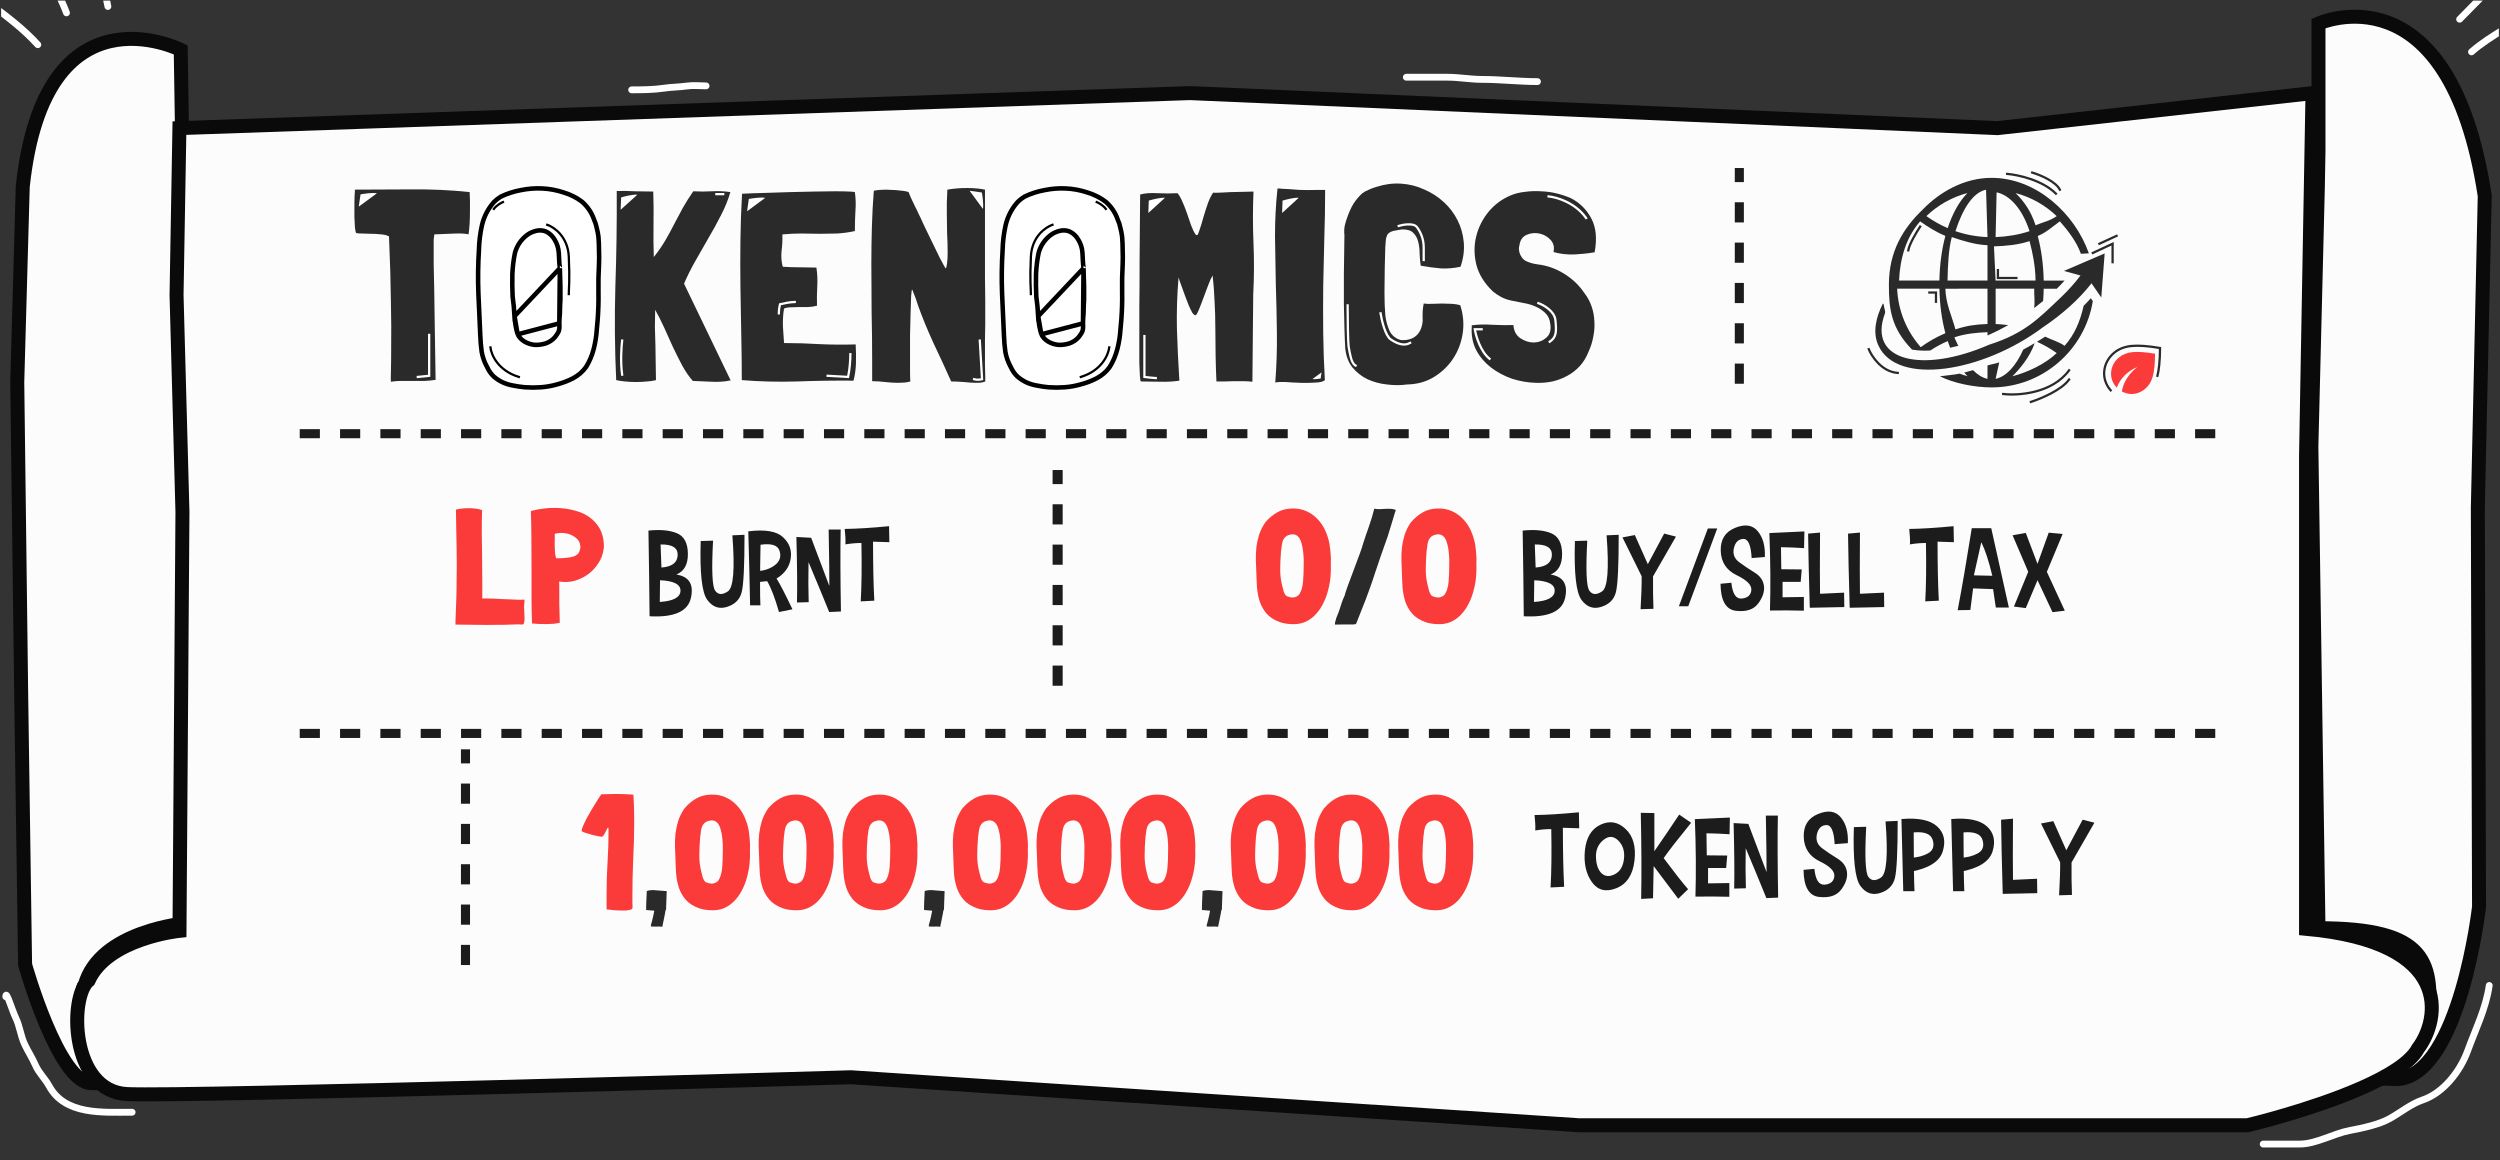 <svg width="1101" height="511" viewBox="0 0 1101 511" fill="none" xmlns="http://www.w3.org/2000/svg">
  <rect x="0" y="0" width="1101" height="511" fill="#333333" stroke="none"/>
  <g clip-path="url(#clip0_0_7572)">
  <path d="M79.592 126.078L82.178 221.321V406.572C82.178 406.572 43.946 409.753 37.338 433.838C34.978 433.838 32.978 475.704 57.836 477.007H40.402C25.848 477.416 11.05 424.838 11.05 424.838L9.326 305.681L7.602 168.258L10.015 82.201C19.681 -8.24 79.592 21.967 79.592 21.967L80.849 102.384L79.592 126.078Z" fill="#FCFCFC" stroke="#0A0A0A" stroke-width="6.163" stroke-miterlimit="10"/>
  <path d="M1091.24 223.726L1091.77 399.379C1091.77 399.379 1083.42 472.622 1056.15 475.234L1042.31 474.773C1053.95 469.651 1065.47 459.258 1068.83 452.932C1072.6 423.349 1068.83 408.784 1021.06 408.784L1017.93 196.683L1020.78 82.296L1021.06 66.162V10.36C1021.06 10.36 1078.65 -15.787 1094.28 86.214L1091.24 223.726Z" fill="#FCFCFC" stroke="#0A0A0A" stroke-width="6.163" stroke-miterlimit="10"/>
  <path d="M1064.89 461.77C1061.53 468.098 1051.57 474.067 1039.94 479.19C1017.86 488.925 989.812 495.56 989.812 495.56H695.334L374.739 474.426C374.739 474.426 80.872 483.136 55.877 481.829C30.883 480.523 30.473 438.8 39.019 431.794C47.565 413.12 79.047 409.932 79.047 409.932L80.352 225.447L77.751 129.945L79.016 56.422L524.013 41L879.677 56.422L1018.43 41L1015.58 201.008V409.021C1081.17 414.942 1074.53 449.102 1064.89 461.77Z" fill="#FCFCFC" stroke="#0A0A0A" stroke-width="6.163" stroke-miterlimit="10"/>
  <path d="M2.547 438.952C2.547 435.567 5.394 445.094 6.875 448.137C8.739 451.97 9.057 456.139 10.894 460.017C12.353 463.097 14.252 465.989 15.619 469.115C17.144 472.6 19.861 475.007 21.625 478.256C28.651 491.199 45.138 489.827 58.192 489.827" stroke="white" stroke-width="3" stroke-linecap="round"/>
  <path d="M996.703 503.847C1002.06 503.847 1007.41 503.847 1012.76 503.847C1020.01 503.847 1027.62 499.235 1034.84 497.87C1040.27 496.843 1047.61 495.321 1052.46 492.607C1057.32 489.884 1061.71 486.209 1067 484.4C1076.24 481.238 1083.57 471.537 1086.71 462.901C1090.16 453.417 1094.8 444.207 1096.26 433.998" stroke="white" stroke-width="3" stroke-linecap="round"/>
  <path d="M278.18 39.567C282.903 39.567 287.849 39.529 292.521 38.826C295.833 38.328 299.13 38.378 302.415 37.891C305.182 37.481 308.15 37.827 310.955 37.827" stroke="white" stroke-width="3" stroke-linecap="round"/>
  <path d="M619.344 34.011C625.405 34.011 631.466 34.011 637.527 34.011C642.563 34.011 647.616 34.973 652.768 34.973C660.887 34.973 669.01 35.936 677.101 35.936" stroke="white" stroke-width="3" stroke-linecap="round"/>
  <path d="M16.656 19.689C4.343 6.119 -12.489 -2.444 -25.422 -15.376" stroke="white" stroke-width="3" stroke-linecap="round"/>
  <path d="M29.284 5.663C24.91 -6.002 17.435 -16.503 12.453 -28" stroke="white" stroke-width="3" stroke-linecap="round"/>
  <path d="M47.517 2.858C45.285 -7.618 43.369 -18.095 41.906 -28.701" stroke="white" stroke-width="3" stroke-linecap="round"/>
  <path d="M1083.22 8.476C1091.04 0.654 1099.35 -8.521 1108.03 -15.033" stroke="white" stroke-width="3" stroke-linecap="round"/>
  <path d="M1088.45 22.843C1097.2 15.185 1108.12 10.497 1117.18 3.252" stroke="white" stroke-width="3" stroke-linecap="round"/>
  <path d="M700.836 96.24C702.916 100.16 703.396 105.12 702.276 111.12H702.156C699.356 111.6 696.356 111.92 693.156 112.08C689.956 112.16 686.956 111.8 684.156 111C684.636 108.84 684.196 107.04 682.836 105.6C681.476 104.16 679.836 103.24 677.916 102.84C675.996 102.44 674.116 102.64 672.276 103.44C670.516 104.24 669.476 105.76 669.156 108C668.996 108.56 668.916 109.12 668.916 109.68C668.996 110.16 669.076 110.68 669.156 111.24C669.796 113.16 670.836 114.44 672.276 115.08C673.716 115.72 675.276 116.16 676.956 116.4C681.196 116.88 685.116 118.24 688.716 120.48C692.396 122.72 695.396 125.56 697.716 129C699.156 130.84 700.236 132.84 700.956 135C701.676 137.08 702.076 139.24 702.156 141.48C702.316 143.72 702.156 146 701.676 148.32C701.276 150.56 700.596 152.72 699.636 154.8C698.676 157.28 697.396 159.4 695.796 161.16C694.196 162.92 692.356 164.36 690.276 165.48C688.276 166.6 686.076 167.44 683.676 168C681.356 168.48 678.956 168.68 676.476 168.6C672.956 168.52 669.436 167.92 665.916 166.8C662.476 165.6 659.396 163.96 656.676 161.88C653.956 159.8 651.796 157.28 650.196 154.32C648.596 151.28 647.916 147.84 648.156 144V143.64V143.28C650.956 142.88 654.036 142.8 657.396 143.04C660.756 143.2 663.796 143.24 666.516 143.16C666.676 145.72 667.676 147.64 669.516 148.92C671.436 150.2 673.436 150.84 675.516 150.84C677.676 150.76 679.516 150.04 681.036 148.68C682.636 147.32 683.196 145.24 682.716 142.44C682.476 140.52 681.756 139 680.556 137.88C679.356 136.68 677.916 135.72 676.236 135C674.636 134.28 672.876 133.76 670.956 133.44C669.036 133.04 667.236 132.68 665.556 132.36C663.956 132.04 662.476 131.52 661.116 130.8C659.756 130.08 658.516 129.24 657.396 128.28C653.716 124.76 651.316 120.88 650.196 116.64C649.156 112.4 649.116 108.28 650.076 104.28C651.036 100.28 652.836 96.64 655.476 93.36C658.196 90.08 661.476 87.64 665.316 86.04C667.236 85.24 669.356 84.72 671.676 84.48C673.996 84.16 676.316 84.08 678.636 84.24C681.036 84.32 683.356 84.64 685.596 85.2C687.916 85.76 690.036 86.48 691.956 87.36C695.796 89.36 698.756 92.32 700.836 96.24Z" fill="#2A2A2A"/>
  <path d="M613.924 101.64C612.804 101.88 611.924 102.32 611.284 102.96C611.124 103.12 610.964 103.4 610.804 103.8C610.724 104.12 610.644 104.36 610.564 104.52C610.404 104.76 610.244 106.16 610.084 108.72C610.004 111.28 609.924 114.32 609.844 117.84C609.764 121.36 609.724 125.04 609.724 128.88C609.724 132.64 609.844 135.92 610.084 138.72C610.324 141.04 610.924 143.32 611.884 145.56C612.924 147.72 614.604 149.12 616.924 149.76C618.684 149.92 620.324 149.68 621.844 149.04C623.444 148.32 624.644 147.16 625.444 145.56C626.324 143.72 626.684 141.8 626.524 139.8C626.444 137.72 626.604 135.68 627.004 133.68C628.124 133.84 629.364 133.88 630.724 133.8C632.164 133.72 633.604 133.68 635.044 133.68C636.484 133.68 637.884 133.72 639.244 133.8C640.684 133.88 641.964 134.08 643.084 134.4C644.444 138.56 644.804 142.72 644.164 146.88C643.524 150.96 642.124 154.64 639.964 157.92C637.804 161.2 634.964 163.92 631.444 166.08C628.004 168.16 624.084 169.24 619.684 169.32C616.804 169.72 613.844 169.72 610.804 169.32C607.764 169 604.924 168.24 602.284 167.04C599.644 165.76 597.404 164 595.564 161.76C593.804 159.52 592.764 156.72 592.444 153.36C592.284 150.48 592.164 147.48 592.084 144.36C592.004 141.24 591.924 137.76 591.844 133.92C591.844 130 591.844 125.6 591.844 120.72C591.924 115.76 592.004 110.04 592.084 103.56C591.924 102.2 591.964 100.84 592.204 99.48C592.524 98.04 592.924 96.72 593.404 95.52C594.124 93.44 595.004 91.52 596.044 89.76C597.164 88 598.484 86.44 600.004 85.08C600.884 84.44 601.844 83.92 602.884 83.52C603.924 83.04 605.004 82.64 606.124 82.32C609.804 81.12 613.444 80.64 617.044 80.88C620.644 81.12 624.004 81.96 627.124 83.4C630.324 84.76 633.204 86.6 635.764 88.92C638.324 91.24 640.364 93.92 641.884 96.96C643.404 99.92 644.324 103.16 644.644 106.68C644.964 110.2 644.484 113.8 643.204 117.48C640.244 118.12 637.324 118.36 634.444 118.2C631.644 117.96 628.724 117.56 625.684 117C625.444 115.48 625.284 113.76 625.204 111.84C625.204 109.92 625.004 108.16 624.604 106.56C624.204 104.88 623.444 103.52 622.324 102.48C621.284 101.44 619.604 100.96 617.284 101.04C616.244 101.2 615.124 101.4 613.924 101.64Z" fill="#2A2A2A"/>
  <path d="M572.428 83.64C574.348 83.72 577.108 83.72 580.708 83.64H583.588V84.12C583.588 91 583.468 97.92 583.228 104.88C583.068 111.84 582.908 118.84 582.748 125.88C582.668 132.84 582.668 139.8 582.748 146.76C582.828 153.72 583.068 160.6 583.468 167.4C582.828 168.04 581.468 168.4 579.388 168.48C577.388 168.64 575.188 168.68 572.788 168.6C570.468 168.52 568.228 168.4 566.068 168.24C563.908 168.16 562.428 168.24 561.628 168.48C562.188 161.28 562.428 154.04 562.348 146.76C562.268 139.48 562.108 132.28 561.868 125.16C561.708 117.96 561.588 110.88 561.508 103.92C561.508 96.88 561.868 90 562.588 83.28V83.04C562.988 82.96 563.748 83 564.868 83.16C566.068 83.24 566.948 83.28 567.508 83.28C568.948 83.36 570.588 83.48 572.428 83.64Z" fill="#2A2A2A"/>
  <path d="M552.038 107.16C552.358 114.6 552.318 122.16 551.918 129.84L551.558 168.12C550.358 167.96 549.038 167.88 547.598 167.88C546.158 167.88 544.718 167.88 543.278 167.88C541.838 167.88 540.438 167.92 539.078 168C537.798 168 536.678 168 535.718 168C535.558 164.56 535.438 160.84 535.358 156.84C535.358 152.84 535.318 148.76 535.238 144.6C535.238 140.44 535.118 136.36 534.878 132.36C534.718 128.36 534.438 124.68 534.038 121.32C533.478 122.2 532.838 123.6 532.118 125.52C531.398 127.36 530.678 129.28 529.958 131.28C529.238 133.28 528.558 135.04 527.918 136.56C527.278 138.08 526.798 138.84 526.478 138.84C526.078 138.84 525.598 138.44 525.038 137.64C524.558 136.76 524.038 135.68 523.478 134.4C522.998 133.12 522.478 131.76 521.918 130.32C521.358 128.88 520.878 127.56 520.478 126.36C520.078 125.16 519.718 124.16 519.398 123.36C519.158 122.56 519.038 122.16 519.038 122.16C518.398 129.68 518.158 137.28 518.318 144.96C518.558 152.64 518.918 160.2 519.398 167.64C516.838 168.04 514.038 168.2 510.998 168.12C507.958 168.04 505.158 168 502.598 168C502.438 168 502.318 167.88 502.238 167.64C502.158 167.32 502.078 166.56 501.998 165.36C501.918 164.16 501.838 162.36 501.758 159.96C501.758 157.48 501.758 154.24 501.758 150.24C501.758 146.24 501.758 141.28 501.758 135.36C501.838 129.44 501.878 122.4 501.878 114.24C501.958 106.08 502.038 96.56 502.118 85.68C503.158 85.36 504.358 85.16 505.718 85.08C507.078 85 508.478 85 509.918 85.08C511.358 85.08 512.798 85.12 514.238 85.2C515.678 85.2 517.078 85.16 518.438 85.08H518.558C519.278 85.88 519.998 87.12 520.718 88.8C521.438 90.4 522.118 92.12 522.758 93.96C523.398 95.8 523.998 97.56 524.558 99.24C525.198 100.92 525.838 102.24 526.478 103.2C526.718 103.44 526.958 103.56 527.198 103.56C527.438 103.64 527.798 102.88 528.278 101.28C528.838 99.68 529.398 97.84 529.958 95.76C530.598 93.6 531.278 91.48 531.998 89.4C532.798 87.32 533.558 85.8 534.278 84.84C534.838 84.92 535.838 84.92 537.278 84.84C538.798 84.76 540.398 84.68 542.078 84.6C543.838 84.52 545.598 84.48 547.358 84.48C549.198 84.4 550.758 84.36 552.038 84.36C551.718 92.04 551.718 99.64 552.038 107.16Z" fill="#2A2A2A"/>
  <path d="M477.187 118.109L477.187 118.096C477.187 118.098 477.187 118.1 477.187 118.1C477.186 118.1 477.184 118.067 477.176 117.975C477.166 117.87 477.152 117.718 477.132 117.519C477.092 117.122 477.032 116.544 476.952 115.784L476.949 115.757L476.948 115.73C476.868 114.135 476.789 112.66 476.709 111.305C476.559 109.219 475.965 107.336 474.933 105.64L474.924 105.626L474.916 105.612C473.979 103.953 472.699 102.745 471.065 101.956C469.667 101.403 468.248 101.303 466.778 101.652C465.224 102.023 463.873 102.646 462.712 103.516C460.092 105.539 458.341 108.106 457.438 111.241C456.815 114.21 456.424 117.342 456.266 120.635C456.188 123.952 456.227 127.269 456.384 130.585C456.784 133.4 457.065 136.293 457.225 139.264L477.187 118.109ZM477.187 118.109L477.427 126.254V132C477.427 132 477.427 132.001 477.427 132.003L477.427 132.014L477.426 132.05C477.425 132.08 477.423 132.12 477.421 132.17C477.416 132.269 477.408 132.403 477.399 132.571C477.379 132.907 477.349 133.374 477.309 133.973L477.307 134.006V134.04C477.307 135.213 477.268 136.588 477.189 138.167C477.029 139.852 476.947 141.24 476.947 142.32V142.361M477.187 118.109L476.947 142.361M476.947 142.361L476.95 142.403M476.947 142.361L476.95 142.403M476.95 142.403C477.027 143.318 477.024 144.091 476.953 144.729C476.887 145.324 476.724 145.882 476.465 146.408C476.177 146.906 475.699 147.609 475.011 148.527C473.934 149.738 472.611 150.633 471.024 151.213C469.385 151.732 467.757 151.953 466.135 151.882C464.527 151.732 463.035 151.257 461.648 150.454C460.324 149.688 459.311 148.619 458.599 147.227M476.95 142.403L458.599 147.227M458.599 147.227C457.838 144.692 457.379 142.038 457.225 139.264L458.599 147.227ZM487.014 88.895L486.984 88.868L486.951 88.843C484.534 87.009 481.79 85.638 478.728 84.726C475.764 83.74 472.68 83.165 469.479 83.001C466.353 82.837 463.192 83.083 459.996 83.738C456.876 84.314 453.953 85.26 451.231 86.58L451.185 86.602L451.143 86.628C450.042 87.306 449.059 88.073 448.2 88.933L448.178 88.954L448.158 88.977C445.568 91.901 443.812 95.289 442.894 99.127L442.892 99.135L442.891 99.143C442.078 102.798 441.63 106.457 441.548 110.117C441.147 116.464 441.067 122.811 441.308 129.158L441.308 129.158L441.308 129.171C441.628 135.406 441.908 141.641 442.148 147.876C442.229 150.23 442.432 152.583 442.756 154.936L442.759 154.956L442.762 154.975C443.18 157.312 443.971 159.525 445.133 161.61C445.897 163.297 446.885 164.718 448.106 165.852L448.121 165.866L448.136 165.879C449.325 166.898 450.641 167.747 452.081 168.424L452.091 168.429L452.101 168.433C453.612 169.105 455.169 169.57 456.77 169.824C458.399 170.149 460.066 170.393 461.772 170.555L461.785 170.556L461.798 170.557C464.163 170.72 466.49 170.721 468.778 170.557C471.163 170.392 473.507 169.982 475.809 169.325C478.354 168.667 480.741 167.762 482.967 166.607L482.967 166.607L482.979 166.601C485.344 165.334 487.266 163.674 488.723 161.618L488.74 161.593L488.756 161.567C490.253 159.156 491.372 156.501 492.115 153.609L492.117 153.602C492.85 150.671 493.3 147.774 493.464 144.914L493.823 140.97L493.823 140.97L493.824 140.956C494.146 136.766 494.267 132.653 494.187 128.62C494.107 124.647 494.187 120.552 494.425 116.336L494.426 116.328L494.426 116.32C494.507 114.301 494.507 112.32 494.427 110.379C494.426 108.359 494.345 106.339 494.184 104.32L494.182 104.298L494.179 104.276C494.015 102.965 493.77 101.692 493.443 100.458C493.19 99.125 492.773 97.833 492.196 96.585C491.175 93.636 489.441 91.07 487.014 88.895Z" fill="white" stroke="black" stroke-width="2"/>
  <path d="M432.822 168.36C432.262 168.52 431.302 168.6 429.942 168.6C428.342 168.6 426.502 168.48 424.422 168.24C422.342 168.08 420.502 168 418.902 168C416.262 162.08 413.622 156.36 410.982 150.84C408.422 145.24 406.222 139.88 404.382 134.76L403.182 131.16C402.862 130.28 402.542 129.48 402.222 128.76C401.982 127.96 401.782 127.56 401.622 127.56C401.542 127.56 401.422 128.52 401.262 130.44C401.182 132.36 401.102 134.8 401.022 137.76C400.942 140.72 400.862 144 400.782 147.6C400.782 151.2 400.782 154.68 400.782 158.04C400.782 159.88 400.782 161.68 400.782 163.44C400.782 165.12 400.822 166.64 400.902 168C400.022 168.24 399.142 168.4 398.262 168.48C397.382 168.56 396.502 168.6 395.622 168.6C393.702 168.6 391.742 168.48 389.742 168.24C387.822 168 385.942 167.88 384.102 167.88V159.48C384.102 151.88 384.022 144.64 383.862 137.76C383.782 130.88 383.742 123.68 383.742 116.16C383.742 110.64 383.822 105.2 383.982 99.84C384.142 94.4 384.422 89.12 384.822 84C385.622 83.84 386.462 83.72 387.342 83.64C388.302 83.56 389.262 83.52 390.222 83.52C390.702 83.52 391.502 83.56 392.622 83.64C393.742 83.64 394.862 83.72 395.982 83.88C397.102 83.96 398.062 84.08 398.862 84.24C399.742 84.4 400.182 84.56 400.182 84.72C400.742 86.16 401.262 87.36 401.742 88.32C402.222 89.28 402.662 90.2 403.062 91.08C403.542 91.96 404.022 92.96 404.502 94.08C405.062 95.12 405.702 96.48 406.422 98.16C406.582 98.56 406.942 99.32 407.502 100.44C408.062 101.56 408.702 102.88 409.422 104.4C410.142 105.84 410.902 107.4 411.702 109.08C412.502 110.68 413.222 112.16 413.862 113.52C414.582 114.8 415.182 115.92 415.662 116.88C416.142 117.76 416.422 118.2 416.502 118.2C416.742 118.04 416.942 117.24 417.102 115.8C417.262 114.36 417.342 112.96 417.342 111.6C417.342 108.4 417.262 105.44 417.102 102.72C417.022 99.92 416.982 97.08 416.982 94.2C416.982 92.52 416.982 90.84 416.982 89.16C417.062 87.4 417.142 85.52 417.222 83.52C419.942 83.04 422.822 82.8 425.862 82.8C428.822 82.8 431.462 83.04 433.782 83.52V122.16C433.862 125.52 433.902 128.92 433.902 132.36C433.902 135.8 433.902 139.24 433.902 142.68C433.902 145 433.862 147.24 433.782 149.4C433.782 151.56 433.782 153.76 433.782 156C433.782 157.6 433.782 159.2 433.782 160.8C433.862 162.4 433.902 164 433.902 165.6V168C433.742 168.08 433.382 168.2 432.822 168.36Z" fill="#2A2A2A"/>
  <path d="M361.003 151.56C366.123 151.8 371.403 151.84 376.843 151.68V151.92C377.003 154.48 377.043 157.16 376.963 159.96C376.883 162.68 376.523 165.24 375.883 167.64C367.723 167.56 359.403 167.68 350.923 168C342.523 168.24 334.443 168.04 326.683 167.4C326.683 160.44 326.603 153.56 326.443 146.76C326.283 139.88 326.163 133.04 326.083 126.24C326.003 119.44 326.003 112.64 326.083 105.84C326.163 99.04 326.403 92.2 326.803 85.32C329.923 85.16 333.283 85.04 336.883 84.96C340.563 84.8 344.243 84.68 347.923 84.6C351.603 84.52 355.163 84.44 358.603 84.36C362.043 84.28 365.083 84.24 367.723 84.24C370.363 84.24 372.483 84.28 374.083 84.36C375.683 84.44 376.483 84.52 376.483 84.6C376.883 87.4 376.963 90.24 376.723 93.12C376.563 96 376.483 98.84 376.483 101.64V101.76C373.923 102.32 371.323 102.68 368.683 102.84C366.123 102.92 363.523 102.96 360.883 102.96C358.243 102.88 355.603 102.84 352.963 102.84C350.323 102.84 347.683 102.96 345.043 103.2H344.683L344.563 103.32C344.643 105.64 344.523 108.04 344.203 110.52C343.963 112.92 344.123 115.2 344.683 117.36L344.803 117.48C347.203 117.64 349.643 117.72 352.123 117.72C354.603 117.72 357.083 117.76 359.563 117.84V117.96C359.963 120.68 360.083 123.4 359.923 126.12C359.763 128.84 359.723 131.68 359.803 134.64C358.603 134.96 357.243 135.16 355.723 135.24C354.203 135.24 352.723 135.24 351.283 135.24C349.923 135.24 348.683 135.28 347.563 135.36C346.443 135.44 345.683 135.64 345.283 135.96C344.883 138.28 344.723 140.88 344.803 143.76C344.963 146.64 345.123 149.04 345.283 150.96L345.403 151.08C350.683 151.08 355.883 151.24 361.003 151.56Z" fill="#2A2A2A"/>
  <path d="M306.292 114.84C304.372 118.2 302.692 121.56 301.252 124.92L321.772 167.52C319.212 168.08 316.412 168.28 313.372 168.12C310.412 167.96 307.652 167.84 305.092 167.76C303.412 165.84 301.852 163.56 300.412 160.92C298.972 158.2 297.572 155.4 296.212 152.52C294.932 149.64 293.652 146.8 292.372 144C291.092 141.2 289.812 138.68 288.532 136.44C288.452 138.76 288.412 141.28 288.412 144C288.492 146.64 288.572 149.32 288.652 152.04C288.732 154.76 288.772 157.44 288.772 160.08C288.852 162.72 288.892 165.16 288.892 167.4C287.772 167.72 286.452 167.92 284.932 168C283.412 168.16 281.812 168.24 280.132 168.24C278.452 168.24 276.812 168.16 275.212 168C273.692 167.84 272.412 167.64 271.372 167.4C270.732 153.64 270.612 139.84 271.012 126C271.492 112.08 271.692 98.12 271.612 84.12C274.252 84.04 276.932 84.08 279.652 84.24C282.452 84.32 285.132 84.36 287.692 84.36C287.852 88.92 287.892 93.72 287.812 98.76C287.732 103.8 287.772 108.6 287.932 113.16C287.932 113.24 287.972 113.2 288.052 113.04C288.212 112.8 288.372 112.6 288.532 112.44C290.212 110.28 291.732 108.04 293.092 105.72C294.452 103.4 295.732 101.04 296.932 98.64C298.212 96.24 299.492 93.84 300.772 91.44C302.132 89.04 303.652 86.64 305.332 84.24C307.892 84.4 310.612 84.4 313.492 84.24C316.372 84.08 319.092 84.2 321.652 84.6C320.692 87.96 319.332 91.32 317.572 94.68C315.892 98.04 314.052 101.4 312.052 104.76C310.132 108.12 308.212 111.48 306.292 114.84Z" fill="#2A2A2A"/>
  <path d="M246.562 118.109L246.562 118.096C246.562 118.098 246.562 118.1 246.562 118.1C246.561 118.1 246.559 118.067 246.551 117.975C246.541 117.87 246.527 117.718 246.507 117.519C246.467 117.122 246.407 116.544 246.327 115.784L246.324 115.757L246.323 115.73C246.243 114.135 246.164 112.66 246.084 111.305C245.934 109.219 245.34 107.336 244.308 105.64L244.299 105.626L244.291 105.612C243.354 103.953 242.074 102.745 240.44 101.956C239.042 101.403 237.623 101.303 236.153 101.652C234.599 102.023 233.248 102.646 232.087 103.516C229.467 105.539 227.716 108.106 226.813 111.241C226.19 114.21 225.799 117.342 225.641 120.635C225.563 123.952 225.602 127.269 225.759 130.585C226.159 133.4 226.44 136.293 226.6 139.264L246.562 118.109ZM246.562 118.109L246.802 126.254V132C246.802 132 246.802 132.001 246.802 132.003L246.802 132.014L246.801 132.05C246.8 132.08 246.798 132.12 246.796 132.17C246.791 132.269 246.783 132.403 246.774 132.571C246.754 132.907 246.724 133.374 246.684 133.973L246.682 134.006V134.04C246.682 135.213 246.643 136.588 246.564 138.167C246.404 139.852 246.322 141.24 246.322 142.32V142.361M246.562 118.109L246.322 142.361M246.322 142.361L246.325 142.403M246.322 142.361L246.325 142.403M246.325 142.403C246.402 143.318 246.399 144.091 246.328 144.729C246.262 145.324 246.099 145.882 245.84 146.408C245.552 146.906 245.074 147.609 244.386 148.527C243.309 149.738 241.986 150.633 240.399 151.213C238.76 151.732 237.132 151.953 235.51 151.882C233.902 151.732 232.41 151.257 231.023 150.454C229.699 149.688 228.686 148.619 227.974 147.227M246.325 142.403L227.974 147.227M227.974 147.227C227.213 144.692 226.754 142.038 226.6 139.264L227.974 147.227ZM256.389 88.895L256.359 88.868L256.326 88.843C253.909 87.009 251.165 85.638 248.103 84.726C245.139 83.74 242.055 83.165 238.854 83.001C235.728 82.837 232.567 83.083 229.371 83.738C226.251 84.314 223.328 85.26 220.606 86.58L220.56 86.602L220.518 86.628C219.417 87.306 218.434 88.073 217.575 88.933L217.553 88.954L217.533 88.977C214.943 91.901 213.187 95.289 212.269 99.127L212.267 99.135L212.266 99.143C211.453 102.798 211.005 106.457 210.923 110.117C210.522 116.464 210.442 122.811 210.683 129.158L210.683 129.158L210.683 129.171C211.003 135.406 211.283 141.641 211.523 147.876C211.604 150.23 211.807 152.583 212.131 154.936L212.134 154.956L212.137 154.975C212.555 157.312 213.346 159.525 214.508 161.61C215.272 163.297 216.26 164.718 217.481 165.852L217.496 165.866L217.511 165.879C218.701 166.898 220.016 167.747 221.456 168.424L221.466 168.429L221.476 168.433C222.987 169.105 224.544 169.57 226.145 169.824C227.774 170.149 229.441 170.393 231.147 170.555L231.16 170.556L231.173 170.557C233.538 170.72 235.865 170.721 238.153 170.557C240.538 170.392 242.882 169.982 245.184 169.325C247.729 168.667 250.116 167.762 252.342 166.607L252.342 166.607L252.354 166.601C254.72 165.334 256.641 163.674 258.098 161.618L258.115 161.593L258.132 161.567C259.628 159.156 260.747 156.501 261.49 153.609L261.492 153.602C262.225 150.671 262.675 147.774 262.839 144.914L263.198 140.97L263.198 140.97L263.199 140.956C263.521 136.766 263.642 132.653 263.562 128.62C263.482 124.647 263.562 120.552 263.8 116.336L263.801 116.328L263.801 116.32C263.882 114.301 263.882 112.32 263.802 110.379C263.801 108.359 263.72 106.339 263.559 104.32L263.557 104.298L263.554 104.276C263.39 102.965 263.145 101.692 262.818 100.458C262.565 99.125 262.148 97.833 261.571 96.585C260.55 93.636 258.816 91.07 256.389 88.895Z" fill="white" stroke="black" stroke-width="2"/>
  <path d="M181.398 83.4C190.118 83.32 198.598 83.72 206.838 84.6C206.998 87.24 207.038 90.28 206.958 93.72C206.958 97.16 206.758 100.32 206.358 103.2C204.838 102.88 202.958 102.76 200.718 102.84C198.478 102.92 195.478 103.04 191.718 103.2H191.478H191.358C191.358 103.28 191.318 103.36 191.238 103.44C191.238 103.44 191.238 103.48 191.238 103.56C191.158 103.96 191.078 104.6 190.998 105.48C190.998 106.28 190.998 107.6 190.998 109.44C190.998 111.2 190.998 113.56 190.998 116.52C191.078 119.4 191.158 123.16 191.238 127.8C191.318 132.36 191.398 137.88 191.478 144.36C191.558 150.76 191.678 158.32 191.838 167.04V167.16V167.28C190.398 167.52 188.798 167.68 187.038 167.76C185.358 167.76 183.638 167.76 181.878 167.76C180.198 167.76 178.518 167.76 176.838 167.76C175.158 167.76 173.598 167.88 172.158 168.12C172.078 167.8 172.078 166.36 172.158 163.8C172.238 161.24 172.278 157.44 172.278 152.4C172.358 147.28 172.318 140.76 172.158 132.84C172.078 124.92 171.798 115.36 171.318 104.16L171.198 104.04C170.238 103.56 169.038 103.28 167.598 103.2C166.158 103.04 164.718 102.96 163.278 102.96C161.838 102.88 160.518 102.84 159.318 102.84C158.118 102.84 157.278 102.76 156.798 102.6C156.638 102.28 156.478 101.48 156.318 100.2C156.238 98.92 156.158 97.4 156.078 95.64C156.078 93.8 156.078 91.84 156.078 89.76C156.078 87.68 156.158 85.68 156.318 83.76C156.318 83.68 156.278 83.64 156.198 83.64C156.198 83.64 156.198 83.6 156.198 83.52C164.358 83.44 172.758 83.4 181.398 83.4Z" fill="#2A2A2A"/>
  <path d="M158.775 85.599L158 91L166 85.129C164.142 84.754 160.409 85.286 158.775 85.599Z" fill="white"/>
  <path d="M273.55 86.936L273.324 92.388L280.691 85.74C278.804 85.554 275.145 86.46 273.55 86.936Z" fill="white"/>
  <path d="M329.777 87.623L329.02 93.026L337 87.129C335.141 86.76 331.41 87.304 329.777 87.623Z" fill="white"/>
  <path d="M432.401 84.775L427 84L432.871 92C433.246 90.142 432.714 86.409 432.401 84.775Z" fill="white"/>
  <path d="M505.921 88.346L505.727 93.799L513.054 87.106C511.166 86.931 507.512 87.86 505.921 88.346Z" fill="white"/>
  <path d="M564.835 88.346L564.641 93.799L571.968 87.106C570.08 86.931 566.426 87.86 564.835 88.346Z" fill="white"/>
  <path d="M581.612 166.701L582 164L578 166.935C578.929 167.123 580.795 166.857 581.612 166.701Z" fill="white"/>
  <path d="M273.996 150C273.663 152.667 273.196 159.4 273.996 165M315.5 85.5H318.5" stroke="white" stroke-linecap="square"/>
  <path d="M189 147.5V165.5L184 166M374.5 156C374.5 157.833 374.3 162.4 373.5 166L364.5 165.5M343 138C343 136.4 343.333 134.667 343.5 134C344.833 133.667 348 133 350 133" stroke="white" stroke-linecap="square"/>
  <path d="M431.5 150L432.5 167C431.833 167.167 430.2 167.4 429 167" stroke="white" stroke-linecap="square"/>
  <path d="M504 148V166C505.333 166.167 508.2 166.5 509 166.5" stroke="white" stroke-linecap="square"/>
  <path d="M682 86.5C685.5 86.833 693.7 89.2 698.5 96" stroke="white" stroke-linecap="square"/>
  <path d="M677.5 133.5C679.833 134.333 684.6 137 685 141C685.5 146 685.5 148.5 682.5 150.5M652.5 145H649.5C650 148 652 154.8 656 158" stroke="white" stroke-linecap="square"/>
  <path d="M616 99.5C617.5 99 622.5 98 624 100C625.5 102 627 105 627 109C627 112.2 627 114 627 114.5M608 138C608.5 141.166 610.1 147.9 612.5 149.5C615.5 151.5 618.5 152.5 621 151M593.5 134.5C593.5 139.833 593.6 151 594 153C594.5 155.5 595 160 597 161" stroke="white" stroke-linecap="square"/>
  <path d="M488.503 153C488.17 156.167 485.203 163.2 476.003 166M463.503 99C460.503 100 454.403 104.2 454.003 113C453.503 124 454.003 126.5 454.003 129.5M483 89C483.832 89.333 485.797 90.4 487 92" stroke="black" stroke-linecap="square"/>
  <path d="M215.997 153C216.33 156.167 219.297 163.2 228.497 166M240.997 99C243.997 100 250.097 104.2 250.497 113C250.997 124 250.497 126.5 250.497 129.5M221.5 89C220.668 89.333 218.703 90.4 217.5 92" stroke="black" stroke-linecap="square"/>
  <line x1="766" y1="169" x2="766" y2="74" stroke="#1C1C1C" stroke-width="4" stroke-dasharray="8.88 8.88"/>
  <line x1="465.78" y1="302" x2="465.78" y2="207" stroke="#1C1C1C" stroke-width="4.439" stroke-dasharray="8.88 8.88"/>
  <line x1="205" y1="425" x2="205" y2="330" stroke="#1C1C1C" stroke-width="4" stroke-dasharray="8.88 8.88"/>
  <line x1="132" y1="191" x2="978.973" y2="191" stroke="#1C1C1C" stroke-width="4" stroke-dasharray="8.88 8.88"/>
  <line x1="132" y1="323" x2="978.973" y2="323" stroke="#1C1C1C" stroke-width="4" stroke-dasharray="8.88 8.88"/>
  <path d="M230.787 267.163C230.787 267.642 230.811 268.074 230.858 268.457C230.954 270.183 231.002 271.501 231.002 272.412C231.002 273.274 230.93 273.921 230.787 274.353C230.691 274.736 230.499 274.952 230.211 275C229.924 275 229.516 275 228.989 275C228.462 274.952 227.767 274.952 226.904 275C226.089 275.048 224.675 275.096 222.662 275.144C220.697 275.192 217.964 275.216 214.465 275.216C211.014 275.216 206.388 275.168 200.588 275.072V273.778C200.732 270.183 200.852 266.947 200.948 264.071C201.044 261.147 201.092 258.439 201.092 255.946C201.14 253.406 201.164 250.961 201.164 248.613C201.164 246.264 201.14 243.867 201.092 241.423C201.044 238.978 200.996 236.39 200.948 233.657C200.9 230.877 200.852 227.809 200.804 224.454C201.283 224.262 202.026 224.119 203.033 224.023C204.04 223.879 205.118 223.807 206.269 223.807C207.419 223.807 208.545 223.879 209.648 224.023C210.75 224.166 211.637 224.382 212.308 224.67C212.212 227.785 212.164 230.997 212.164 234.304C212.212 237.564 212.26 240.847 212.308 244.155C212.356 247.462 212.38 250.77 212.38 254.077C212.428 257.336 212.428 260.5 212.38 263.568V263.64C212.716 263.544 213.339 263.52 214.249 263.568C215.208 263.568 216.311 263.592 217.557 263.64C218.803 263.688 220.121 263.76 221.511 263.855C222.949 263.903 224.292 263.951 225.538 263.999C226.832 264.047 227.958 264.095 228.917 264.143C229.924 264.143 230.619 264.119 231.002 264.071C231.002 264.598 230.978 265.126 230.93 265.653C230.882 266.132 230.834 266.636 230.787 267.163ZM264.072 232.723C265.174 234.64 265.798 236.965 265.941 239.697V239.769C265.941 240.104 265.941 240.44 265.941 240.775C265.941 241.063 265.917 241.351 265.869 241.638C265.582 243.939 264.815 246.048 263.569 247.965C262.37 249.883 260.86 251.513 259.039 252.855C257.217 254.197 255.204 255.179 252.999 255.803C250.794 256.378 248.541 256.474 246.241 256.09C246.289 256.761 246.313 257.432 246.313 258.103C246.313 258.727 246.313 259.661 246.313 260.908C246.313 262.106 246.313 263.736 246.313 265.797C246.36 267.858 246.432 270.638 246.528 274.137V274.209C246.48 274.209 246.432 274.233 246.384 274.281C246.384 274.281 246.36 274.281 246.313 274.281C245.641 274.473 244.779 274.617 243.724 274.712C242.718 274.76 241.639 274.808 240.489 274.856C239.386 274.856 238.284 274.832 237.181 274.784C236.079 274.736 235.12 274.664 234.305 274.569C234.161 271.069 234.089 267.283 234.089 263.208C234.089 259.086 234.089 254.868 234.089 250.554C234.089 246.24 234.066 241.902 234.018 237.54C234.018 233.178 233.946 229.008 233.802 225.029C235.767 224.502 237.9 224.119 240.201 223.879C242.55 223.639 244.875 223.615 247.175 223.807C249.524 223.999 251.801 224.43 254.006 225.101C256.211 225.724 258.152 226.683 259.83 227.977C261.555 229.223 262.969 230.805 264.072 232.723ZM254.797 238.115C254.461 237.54 253.982 237.061 253.359 236.677C252.16 235.718 250.77 235.119 249.189 234.88C247.607 234.592 246.049 234.64 244.515 235.023C244.419 235.023 244.347 235.047 244.299 235.095C244.347 235.958 244.347 236.869 244.299 237.828C244.299 238.786 244.299 239.745 244.299 240.704C244.347 241.662 244.395 242.597 244.443 243.508C244.539 244.37 244.707 245.161 244.946 245.88H245.162C245.929 245.832 246.744 245.808 247.607 245.808C248.47 245.761 249.308 245.689 250.123 245.593C250.986 245.497 251.801 245.329 252.568 245.089C253.383 244.802 254.078 244.37 254.653 243.795C255.036 243.268 255.3 242.669 255.444 241.998C255.636 241.327 255.66 240.656 255.516 239.985C255.42 239.313 255.18 238.69 254.797 238.115Z" fill="#FB3A3A"/>
  <path d="M285.577 233.672C290.811 233.125 294.999 233.516 298.139 234.844C301.295 236.156 302.897 239.164 302.944 243.867C303.006 248.555 301.319 251.609 297.881 253.031C303.475 253.906 305.608 257.336 304.28 263.32C302.952 269.289 296.881 271.984 286.069 271.406C285.959 259.188 285.795 246.609 285.577 233.672ZM290.92 239.789L291.295 249.938C295.905 249.609 298.288 247.812 298.444 244.547C298.6 241.266 296.092 239.68 290.92 239.789ZM290.686 255.539L290.569 265.102C296.553 264.711 299.592 263.086 299.686 260.227C299.78 257.367 296.78 255.805 290.686 255.539ZM327.881 235.523C327.881 249.055 327.475 257.453 326.663 260.719C325.866 263.969 323.717 266.148 320.217 267.258C316.717 268.383 313.795 267.344 311.452 264.141C309.108 260.922 308.155 252.297 308.592 238.266L314.03 238.102C313.342 250.898 313.647 258.234 314.944 260.109C316.241 261.984 318.116 262.094 320.569 260.438C323.022 258.781 323.678 250.555 322.538 235.758L327.881 235.523ZM329.545 234C336.936 233.078 342.038 233.938 344.85 236.578C347.663 239.203 348.788 242.344 348.225 246C347.678 249.656 345.6 252.586 341.991 254.789C343.366 256.898 345.702 261.414 348.999 268.336L343.069 269.531C341.256 263.234 339.514 258.703 337.842 255.938L333.413 256.406L333.577 251.484C336.561 251.375 339.124 250.508 341.264 248.883C343.42 247.242 344.108 245.164 343.327 242.648C342.561 240.117 339.764 239.203 334.936 239.906C334.67 253.75 334.655 262.648 334.889 266.602H330.342C330.139 256.023 329.874 245.156 329.545 234ZM357.225 236.836L365.241 258.07C365.288 254.742 365.186 246.453 364.936 233.203H370.233C370.045 242.297 370.084 254.328 370.35 269.297L365.17 269.531C363.264 264.781 360.233 257.453 356.077 247.547C355.952 254.062 355.975 259.945 356.147 265.195L350.991 265.336C351.147 258.414 351.061 248.797 350.733 236.484L357.225 236.836ZM372.014 232.945C377.311 232.883 383.819 232.477 391.538 231.727L391.678 238.781L384.483 238.547C384.499 249.312 384.686 257.977 385.045 264.539L379.069 264.844C379.459 257.969 379.561 249.398 379.374 239.133C377.092 239.133 374.741 239.336 372.319 239.742C372.428 238.055 372.327 235.789 372.014 232.945Z" fill="#1C1C1C"/>
  <path d="M554.451 235.671C555.026 233.897 555.841 232.195 556.896 230.566C557.088 230.23 557.327 229.918 557.615 229.631C559.053 228.001 560.659 226.683 562.432 225.676C564.206 224.622 566.315 224.047 568.759 223.951C571.204 223.855 573.385 224.238 575.302 225.101C577.22 225.964 578.873 227.138 580.263 228.624C581.654 230.062 582.78 231.74 583.643 233.657C584.506 235.575 585.129 237.54 585.512 239.553C585.752 241.087 585.92 242.573 586.015 244.011C586.159 245.401 586.183 246.791 586.087 248.181C586.183 250.051 586.135 252.04 585.944 254.149C585.752 256.21 585.368 258.271 584.793 260.332C584.266 262.346 583.523 264.263 582.564 266.084C581.654 267.858 580.527 269.44 579.185 270.83C577.891 272.172 576.357 273.226 574.583 273.993C572.81 274.712 570.797 275 568.544 274.856C566.626 274.76 564.949 274.449 563.511 273.921C561.066 273.011 559.173 271.788 557.831 270.255C556.488 268.673 555.482 266.923 554.811 265.006C554.188 263.041 553.78 260.979 553.588 258.822C553.445 256.665 553.349 254.508 553.301 252.351C553.205 250.53 553.133 248.684 553.085 246.815C553.037 244.898 553.109 243.004 553.301 241.135C553.54 239.266 553.924 237.444 554.451 235.671ZM566.315 262.274C566.65 262.561 567.082 262.753 567.609 262.849C568.04 262.993 568.496 263.089 568.975 263.136C569.454 263.184 569.886 263.136 570.269 262.993C571.228 262.705 571.899 262.25 572.282 261.627C572.666 261.003 572.978 260.308 573.217 259.541C573.601 258.343 573.816 257.193 573.864 256.09C573.912 254.988 573.984 253.813 574.08 252.567C574.128 251.321 574.152 249.955 574.152 248.469C574.2 246.935 574.152 245.449 574.008 244.011C573.912 242.525 573.697 241.159 573.361 239.913C573.073 238.618 572.642 237.564 572.067 236.749C571.012 235.359 569.55 234.975 567.681 235.599C567.202 235.694 566.722 235.934 566.243 236.318C565.811 236.701 565.476 237.109 565.236 237.54C564.997 237.923 564.781 238.594 564.589 239.553C564.445 240.512 564.302 241.59 564.158 242.789C563.918 245.808 563.798 248.541 563.798 250.985C563.798 253.43 564.134 255.922 564.805 258.463C564.949 258.894 565.068 259.35 565.164 259.829C565.26 260.26 565.404 260.692 565.596 261.123C565.788 261.555 566.027 261.938 566.315 262.274ZM618.558 235.671C619.133 233.897 619.948 232.195 621.002 230.566C621.194 230.23 621.434 229.918 621.721 229.631C623.159 228.001 624.765 226.683 626.539 225.676C628.312 224.622 630.421 224.047 632.866 223.951C635.31 223.855 637.491 224.238 639.409 225.101C641.326 225.964 642.98 227.138 644.37 228.624C645.76 230.062 646.886 231.74 647.749 233.657C648.612 235.575 649.235 237.54 649.619 239.553C649.858 241.087 650.026 242.573 650.122 244.011C650.266 245.401 650.29 246.791 650.194 248.181C650.29 250.051 650.242 252.04 650.05 254.149C649.858 256.21 649.475 258.271 648.9 260.332C648.372 262.346 647.629 264.263 646.671 266.084C645.76 267.858 644.634 269.44 643.291 270.83C641.997 272.172 640.463 273.226 638.69 273.993C636.916 274.712 634.903 275 632.65 274.856C630.733 274.76 629.055 274.449 627.617 273.921C625.172 273.011 623.279 271.788 621.937 270.255C620.595 268.673 619.588 266.923 618.917 265.006C618.294 263.041 617.887 260.979 617.695 258.822C617.551 256.665 617.455 254.508 617.407 252.351C617.311 250.53 617.239 248.684 617.192 246.815C617.144 244.898 617.216 243.004 617.407 241.135C617.647 239.266 618.03 237.444 618.558 235.671ZM630.421 262.274C630.757 262.561 631.188 262.753 631.715 262.849C632.147 262.993 632.602 263.089 633.082 263.136C633.561 263.184 633.992 263.136 634.376 262.993C635.334 262.705 636.005 262.25 636.389 261.627C636.772 261.003 637.084 260.308 637.324 259.541C637.707 258.343 637.923 257.193 637.971 256.09C638.019 254.988 638.091 253.813 638.186 252.567C638.234 251.321 638.258 249.955 638.258 248.469C638.306 246.935 638.258 245.449 638.115 244.011C638.019 242.525 637.803 241.159 637.467 239.913C637.18 238.618 636.748 237.564 636.173 236.749C635.119 235.359 633.657 234.975 631.787 235.599C631.308 235.694 630.829 235.934 630.349 236.318C629.918 236.701 629.582 237.109 629.343 237.54C629.103 237.923 628.887 238.594 628.696 239.553C628.552 240.512 628.408 241.59 628.264 242.789C628.025 245.808 627.905 248.541 627.905 250.985C627.905 253.43 628.24 255.922 628.911 258.463C629.055 258.894 629.175 259.35 629.271 259.829C629.367 260.26 629.51 260.692 629.702 261.123C629.894 261.555 630.134 261.938 630.421 262.274Z" fill="#FB3A3A"/>
  <path d="M602.205 261.986C601.965 262.705 601.702 263.424 601.414 264.143L597.316 274.497C597.22 274.688 597.148 274.808 597.1 274.856C596.812 274.904 596.477 274.952 596.093 275C595.758 275 595.254 275 594.583 275C593.96 275 593.121 275 592.067 275C591.06 275 589.742 275.024 588.112 275.072H588.04C587.849 275.072 587.825 274.76 587.969 274.137C588.112 273.514 588.304 272.819 588.544 272.052C588.831 271.285 589.119 270.566 589.407 269.895C589.694 269.176 589.862 268.721 589.91 268.529C590.245 267.474 590.581 266.42 590.916 265.365C591.3 264.311 591.731 263.256 592.211 262.202C592.307 261.866 592.426 261.435 592.57 260.908C592.762 260.38 593.073 259.47 593.505 258.175C593.984 256.881 594.655 255.084 595.518 252.783C596.381 250.482 597.531 247.39 598.969 243.508C599.497 242.118 599.952 240.728 600.335 239.337C600.767 237.947 601.222 236.557 601.702 235.167C601.749 235.071 601.893 234.688 602.133 234.017C602.373 233.346 602.66 232.507 602.996 231.5C603.379 230.446 603.763 229.271 604.146 227.977C604.53 226.683 604.889 225.365 605.225 224.023C605.896 224.166 606.663 224.238 607.525 224.238C608.388 224.19 609.251 224.143 610.114 224.095C610.977 224.047 611.816 224.047 612.63 224.095C613.445 224.143 614.14 224.31 614.715 224.598C614.62 224.838 614.548 225.053 614.5 225.245C614.452 225.389 614.38 225.604 614.284 225.892C614.092 226.563 613.757 227.69 613.277 229.271C612.798 230.805 612.079 233.154 611.12 236.318C610.641 237.66 610.162 239.002 609.682 240.344C609.203 241.638 608.748 242.932 608.316 244.227C607.406 246.863 606.519 249.475 605.656 252.064C604.841 254.652 603.954 257.241 602.996 259.829C602.756 260.548 602.492 261.267 602.205 261.986Z" fill="#2A2A2A"/>
  <path d="M670.577 233.672C675.811 233.125 679.999 233.516 683.139 234.844C686.295 236.156 687.897 239.164 687.944 243.867C688.006 248.555 686.319 251.609 682.881 253.031C688.475 253.906 690.608 257.336 689.28 263.32C687.952 269.289 681.881 271.984 671.069 271.406C670.959 259.188 670.795 246.609 670.577 233.672ZM675.92 239.789L676.295 249.938C680.905 249.609 683.288 247.812 683.444 244.547C683.6 241.266 681.092 239.68 675.92 239.789ZM675.686 255.539L675.569 265.102C681.553 264.711 684.592 263.086 684.686 260.227C684.78 257.367 681.78 255.805 675.686 255.539ZM712.881 235.523C712.881 249.055 712.475 257.453 711.663 260.719C710.866 263.969 708.717 266.148 705.217 267.258C701.717 268.383 698.795 267.344 696.452 264.141C694.108 260.922 693.155 252.297 693.592 238.266L699.03 238.102C698.342 250.898 698.647 258.234 699.944 260.109C701.241 261.984 703.116 262.094 705.569 260.438C708.022 258.781 708.678 250.555 707.538 235.758L712.881 235.523ZM714.545 236.672L719.983 235.641L725.702 248.461L732.897 234.984L738.077 236.32L727.999 253.852C727.952 259.383 728.014 264.141 728.186 268.125L722.514 268.289C722.874 262.023 723.03 257.188 722.983 253.781L714.545 236.672ZM756.273 232.728L743.505 267H739.377L752.145 232.728H756.273ZM757.717 257.086L762.499 256.641C762.999 261.531 764.53 263.852 767.092 263.602C769.67 263.336 771.069 262.102 771.288 259.898C771.506 257.68 769.35 255.484 764.819 253.312C760.303 251.125 757.967 247.555 757.811 242.602C757.655 237.633 759.756 234.258 764.116 232.477C768.491 230.68 771.827 231.172 774.124 233.953C776.42 236.719 777.459 240.508 777.241 245.32L771.428 245.766C771.116 240.062 769.889 237.258 767.749 237.352C765.608 237.445 764.233 238.773 763.624 241.336C763.03 243.883 763.772 245.945 765.85 247.523C767.944 249.086 770.217 250.617 772.67 252.117C775.139 253.617 776.53 255.586 776.842 258.023C777.17 260.445 776.342 263.008 774.358 265.711C772.374 268.414 769.124 269.516 764.608 269.016C760.092 268.531 757.795 264.555 757.717 257.086ZM779.233 234.75C784.467 234.5 789.608 234.266 794.655 234.047L794.514 241.406C791.217 241.172 787.827 241.031 784.342 240.984L784.483 250.688L793.483 250.781L793.014 256.266C790.233 256.266 787.577 256.266 785.045 256.266V263.039L794.42 262.898V268.945C789.592 268.805 784.616 268.781 779.491 268.875C779.803 258.391 779.717 247.016 779.233 234.75ZM797.022 267.656C796.631 254.094 796.389 243.211 796.295 235.008L801.545 234.539C801.452 247.336 801.452 256.32 801.545 261.492L812.139 261L812.233 267.352L797.022 267.656ZM814.6 267.656C814.209 254.094 813.967 243.211 813.874 235.008L819.124 234.539C819.03 247.336 819.03 256.32 819.124 261.492L829.717 261L829.811 267.352L814.6 267.656ZM840.827 232.945C846.124 232.883 852.631 232.477 860.35 231.727L860.491 238.781L853.295 238.547C853.311 249.312 853.499 257.977 853.858 264.539L847.881 264.844C848.272 257.969 848.374 249.398 848.186 239.133C845.905 239.133 843.553 239.336 841.131 239.742C841.241 238.055 841.139 235.789 840.827 232.945ZM876.944 232.617C879.053 242.023 881.639 253.672 884.702 267.562H878.959L877.764 259.453L868.952 259.125L867.733 268.641L862.155 268.734C864.077 258.672 866.147 246.633 868.366 232.617H876.944ZM869.303 253.383L877.413 253.57C875.897 247.164 874.28 242.234 872.561 238.781L869.303 253.383ZM886.342 235.734L892.155 234.703L897.311 248.32L902.256 234.586L908.397 235.148L901.436 251.836L909.334 268.945L903.92 269.602L897.334 255.516L892.155 267.797L886.928 267.141L893.233 251.812L886.342 235.734Z" fill="#1C1C1C"/>
  <path d="M278.505 397.189C278.505 398.052 278.529 398.891 278.577 399.706C278.577 399.993 278.433 400.233 278.145 400.425C277.858 400.569 277.498 400.688 277.067 400.784C276.635 400.88 276.156 400.952 275.629 401C275.102 401 274.622 401 274.191 401C272.992 401 271.746 400.952 270.452 400.856C269.206 400.712 268.103 400.593 267.145 400.497V400.425V393.45C267.145 388.801 267.288 384.199 267.576 379.646C267.864 375.092 268.007 370.49 268.007 365.841C268.007 365.601 268.007 365.385 268.007 365.194C268.007 365.002 267.983 364.786 267.935 364.547C267.696 364.499 267.48 364.69 267.288 365.122C267.097 365.505 266.881 365.961 266.641 366.488C266.402 366.967 266.138 367.423 265.85 367.854C265.563 368.285 265.227 368.501 264.844 368.501C264.604 368.501 264.029 368.405 263.118 368.213C262.207 368.022 261.225 367.782 260.17 367.494C259.116 367.207 258.181 366.919 257.366 366.632C256.551 366.344 256.144 366.08 256.144 365.841C256.192 365.266 256.431 364.499 256.863 363.54C257.294 362.581 257.798 361.527 258.373 360.376C258.996 359.226 259.667 358.052 260.386 356.853C261.105 355.655 261.776 354.552 262.399 353.546C263.022 352.539 263.55 351.7 263.981 351.029C264.46 350.31 264.748 349.903 264.844 349.807C265.946 349.759 267.025 349.735 268.079 349.735C269.182 349.687 270.284 349.663 271.387 349.663C272.633 349.663 273.879 349.687 275.125 349.735C276.372 349.783 277.642 349.855 278.936 349.951C279.08 352.012 279.176 354.049 279.224 356.062C279.272 358.028 279.296 360.017 279.296 362.03C279.296 367.542 279.152 372.983 278.864 378.351C278.625 383.72 278.505 389.16 278.505 394.673C278.505 395.488 278.505 396.326 278.505 397.189ZM298.631 361.671C299.206 359.897 300.021 358.195 301.076 356.566C301.268 356.23 301.507 355.918 301.795 355.631C303.233 354.001 304.839 352.683 306.612 351.676C308.386 350.622 310.495 350.047 312.939 349.951C315.384 349.855 317.565 350.238 319.482 351.101C321.4 351.964 323.053 353.138 324.443 354.624C325.834 356.062 326.96 357.74 327.823 359.657C328.686 361.575 329.309 363.54 329.692 365.553C329.932 367.087 330.1 368.573 330.196 370.011C330.339 371.401 330.363 372.791 330.267 374.181C330.363 376.051 330.315 378.04 330.124 380.149C329.932 382.21 329.548 384.271 328.973 386.332C328.446 388.346 327.703 390.263 326.744 392.084C325.834 393.858 324.707 395.44 323.365 396.83C322.071 398.172 320.537 399.226 318.763 399.993C316.99 400.712 314.977 401 312.724 400.856C310.806 400.76 309.129 400.449 307.691 399.921C305.246 399.011 303.353 397.788 302.011 396.255C300.668 394.673 299.662 392.923 298.991 391.006C298.368 389.041 297.96 386.979 297.768 384.822C297.625 382.665 297.529 380.508 297.481 378.351C297.385 376.53 297.313 374.684 297.265 372.815C297.217 370.898 297.289 369.004 297.481 367.135C297.721 365.266 298.104 363.444 298.631 361.671ZM310.495 388.274C310.83 388.561 311.262 388.753 311.789 388.849C312.22 388.993 312.676 389.089 313.155 389.136C313.634 389.184 314.066 389.136 314.449 388.993C315.408 388.705 316.079 388.25 316.463 387.627C316.846 387.003 317.158 386.308 317.397 385.541C317.781 384.343 317.996 383.193 318.044 382.09C318.092 380.988 318.164 379.813 318.26 378.567C318.308 377.321 318.332 375.955 318.332 374.469C318.38 372.935 318.332 371.449 318.188 370.011C318.092 368.525 317.877 367.159 317.541 365.913C317.253 364.618 316.822 363.564 316.247 362.749C315.192 361.359 313.73 360.975 311.861 361.599C311.382 361.694 310.902 361.934 310.423 362.318C309.992 362.701 309.656 363.109 309.416 363.54C309.177 363.923 308.961 364.594 308.769 365.553C308.625 366.512 308.482 367.59 308.338 368.789C308.098 371.808 307.978 374.541 307.978 376.985C307.978 379.43 308.314 381.922 308.985 384.463C309.129 384.894 309.249 385.35 309.344 385.829C309.44 386.26 309.584 386.692 309.776 387.123C309.968 387.555 310.207 387.938 310.495 388.274ZM335.494 361.671C336.069 359.897 336.884 358.195 337.939 356.566C338.131 356.23 338.37 355.918 338.658 355.631C340.096 354.001 341.702 352.683 343.475 351.676C345.249 350.622 347.358 350.047 349.802 349.951C352.247 349.855 354.428 350.238 356.345 351.101C358.263 351.964 359.916 353.138 361.306 354.624C362.697 356.062 363.823 357.74 364.686 359.657C365.549 361.575 366.172 363.54 366.555 365.553C366.795 367.087 366.963 368.573 367.058 370.011C367.202 371.401 367.226 372.791 367.13 374.181C367.226 376.051 367.178 378.04 366.987 380.149C366.795 382.21 366.411 384.271 365.836 386.332C365.309 388.346 364.566 390.263 363.607 392.084C362.697 393.858 361.57 395.44 360.228 396.83C358.934 398.172 357.4 399.226 355.626 399.993C353.853 400.712 351.84 401 349.587 400.856C347.669 400.76 345.992 400.449 344.554 399.921C342.109 399.011 340.216 397.788 338.874 396.255C337.531 394.673 336.525 392.923 335.854 391.006C335.231 389.041 334.823 386.979 334.631 384.822C334.488 382.665 334.392 380.508 334.344 378.351C334.248 376.53 334.176 374.684 334.128 372.815C334.08 370.898 334.152 369.004 334.344 367.135C334.583 365.266 334.967 363.444 335.494 361.671ZM347.358 388.274C347.693 388.561 348.125 388.753 348.652 388.849C349.083 388.993 349.539 389.089 350.018 389.136C350.497 389.184 350.929 389.136 351.312 388.993C352.271 388.705 352.942 388.25 353.326 387.627C353.709 387.003 354.021 386.308 354.26 385.541C354.644 384.343 354.859 383.193 354.907 382.09C354.955 380.988 355.027 379.813 355.123 378.567C355.171 377.321 355.195 375.955 355.195 374.469C355.243 372.935 355.195 371.449 355.051 370.011C354.955 368.525 354.74 367.159 354.404 365.913C354.116 364.618 353.685 363.564 353.11 362.749C352.055 361.359 350.593 360.975 348.724 361.599C348.245 361.694 347.765 361.934 347.286 362.318C346.854 362.701 346.519 363.109 346.279 363.54C346.04 363.923 345.824 364.594 345.632 365.553C345.488 366.512 345.345 367.59 345.201 368.789C344.961 371.808 344.841 374.541 344.841 376.985C344.841 379.43 345.177 381.922 345.848 384.463C345.992 384.894 346.112 385.35 346.207 385.829C346.303 386.26 346.447 386.692 346.639 387.123C346.831 387.555 347.07 387.938 347.358 388.274ZM372.357 361.671C372.932 359.897 373.747 358.195 374.802 356.566C374.994 356.23 375.233 355.918 375.521 355.631C376.959 354.001 378.565 352.683 380.338 351.676C382.112 350.622 384.221 350.047 386.665 349.951C389.11 349.855 391.291 350.238 393.208 351.101C395.126 351.964 396.779 353.138 398.169 354.624C399.559 356.062 400.686 357.74 401.549 359.657C402.412 361.575 403.035 363.54 403.418 365.553C403.658 367.087 403.826 368.573 403.921 370.011C404.065 371.401 404.089 372.791 403.993 374.181C404.089 376.051 404.041 378.04 403.85 380.149C403.658 382.21 403.274 384.271 402.699 386.332C402.172 388.346 401.429 390.263 400.47 392.084C399.559 393.858 398.433 395.44 397.091 396.83C395.797 398.172 394.263 399.226 392.489 399.993C390.716 400.712 388.703 401 386.45 400.856C384.532 400.76 382.855 400.449 381.417 399.921C378.972 399.011 377.079 397.788 375.737 396.255C374.394 394.673 373.388 392.923 372.717 391.006C372.094 389.041 371.686 386.979 371.494 384.822C371.351 382.665 371.255 380.508 371.207 378.351C371.111 376.53 371.039 374.684 370.991 372.815C370.943 370.898 371.015 369.004 371.207 367.135C371.446 365.266 371.83 363.444 372.357 361.671ZM384.221 388.274C384.556 388.561 384.988 388.753 385.515 388.849C385.946 388.993 386.402 389.089 386.881 389.136C387.36 389.184 387.792 389.136 388.175 388.993C389.134 388.705 389.805 388.25 390.188 387.627C390.572 387.003 390.884 386.308 391.123 385.541C391.507 384.343 391.722 383.193 391.77 382.09C391.818 380.988 391.89 379.813 391.986 378.567C392.034 377.321 392.058 375.955 392.058 374.469C392.106 372.935 392.058 371.449 391.914 370.011C391.818 368.525 391.603 367.159 391.267 365.913C390.979 364.618 390.548 363.564 389.973 362.749C388.918 361.359 387.456 360.975 385.587 361.599C385.108 361.694 384.628 361.934 384.149 362.318C383.717 362.701 383.382 363.109 383.142 363.54C382.903 363.923 382.687 364.594 382.495 365.553C382.351 366.512 382.208 367.59 382.064 368.789C381.824 371.808 381.704 374.541 381.704 376.985C381.704 379.43 382.04 381.922 382.711 384.463C382.855 384.894 382.974 385.35 383.07 385.829C383.166 386.26 383.31 386.692 383.502 387.123C383.693 387.555 383.933 387.938 384.221 388.274ZM421.016 361.671C421.591 359.897 422.406 358.195 423.461 356.566C423.653 356.23 423.892 355.918 424.18 355.631C425.618 354.001 427.224 352.683 428.997 351.676C430.771 350.622 432.88 350.047 435.324 349.951C437.769 349.855 439.95 350.238 441.867 351.101C443.785 351.964 445.438 353.138 446.829 354.624C448.219 356.062 449.345 357.74 450.208 359.657C451.071 361.575 451.694 363.54 452.077 365.553C452.317 367.087 452.485 368.573 452.581 370.011C452.724 371.401 452.748 372.791 452.652 374.181C452.748 376.051 452.7 378.04 452.509 380.149C452.317 382.21 451.933 384.271 451.358 386.332C450.831 388.346 450.088 390.263 449.129 392.084C448.219 393.858 447.092 395.44 445.75 396.83C444.456 398.172 442.922 399.226 441.148 399.993C439.375 400.712 437.362 401 435.109 400.856C433.191 400.76 431.514 400.449 430.076 399.921C427.631 399.011 425.738 397.788 424.396 396.255C423.053 394.673 422.047 392.923 421.376 391.006C420.753 389.041 420.345 386.979 420.153 384.822C420.01 382.665 419.914 380.508 419.866 378.351C419.77 376.53 419.698 374.684 419.65 372.815C419.602 370.898 419.674 369.004 419.866 367.135C420.106 365.266 420.489 363.444 421.016 361.671ZM432.88 388.274C433.215 388.561 433.647 388.753 434.174 388.849C434.605 388.993 435.061 389.089 435.54 389.136C436.019 389.184 436.451 389.136 436.834 388.993C437.793 388.705 438.464 388.25 438.848 387.627C439.231 387.003 439.543 386.308 439.782 385.541C440.166 384.343 440.381 383.193 440.429 382.09C440.477 380.988 440.549 379.813 440.645 378.567C440.693 377.321 440.717 375.955 440.717 374.469C440.765 372.935 440.717 371.449 440.573 370.011C440.477 368.525 440.262 367.159 439.926 365.913C439.638 364.618 439.207 363.564 438.632 362.749C437.577 361.359 436.115 360.975 434.246 361.599C433.767 361.694 433.287 361.934 432.808 362.318C432.377 362.701 432.041 363.109 431.801 363.54C431.562 363.923 431.346 364.594 431.154 365.553C431.01 366.512 430.867 367.59 430.723 368.789C430.483 371.808 430.363 374.541 430.363 376.985C430.363 379.43 430.699 381.922 431.37 384.463C431.514 384.894 431.634 385.35 431.729 385.829C431.825 386.26 431.969 386.692 432.161 387.123C432.353 387.555 432.592 387.938 432.88 388.274ZM457.879 361.671C458.454 359.897 459.269 358.195 460.324 356.566C460.516 356.23 460.755 355.918 461.043 355.631C462.481 354.001 464.087 352.683 465.86 351.676C467.634 350.622 469.743 350.047 472.187 349.951C474.632 349.855 476.813 350.238 478.73 351.101C480.648 351.964 482.301 353.138 483.691 354.624C485.082 356.062 486.208 357.74 487.071 359.657C487.934 361.575 488.557 363.54 488.94 365.553C489.18 367.087 489.348 368.573 489.443 370.011C489.587 371.401 489.611 372.791 489.515 374.181C489.611 376.051 489.563 378.04 489.372 380.149C489.18 382.21 488.796 384.271 488.221 386.332C487.694 388.346 486.951 390.263 485.992 392.084C485.082 393.858 483.955 395.44 482.613 396.83C481.319 398.172 479.785 399.226 478.011 399.993C476.238 400.712 474.225 401 471.972 400.856C470.054 400.76 468.377 400.449 466.939 399.921C464.494 399.011 462.601 397.788 461.259 396.255C459.916 394.673 458.91 392.923 458.239 391.006C457.616 389.041 457.208 386.979 457.016 384.822C456.873 382.665 456.777 380.508 456.729 378.351C456.633 376.53 456.561 374.684 456.513 372.815C456.465 370.898 456.537 369.004 456.729 367.135C456.969 365.266 457.352 363.444 457.879 361.671ZM469.743 388.274C470.078 388.561 470.51 388.753 471.037 388.849C471.468 388.993 471.924 389.089 472.403 389.136C472.882 389.184 473.314 389.136 473.697 388.993C474.656 388.705 475.327 388.25 475.711 387.627C476.094 387.003 476.406 386.308 476.645 385.541C477.029 384.343 477.244 383.193 477.292 382.09C477.34 380.988 477.412 379.813 477.508 378.567C477.556 377.321 477.58 375.955 477.58 374.469C477.628 372.935 477.58 371.449 477.436 370.011C477.34 368.525 477.125 367.159 476.789 365.913C476.501 364.618 476.07 363.564 475.495 362.749C474.44 361.359 472.978 360.975 471.109 361.599C470.63 361.694 470.15 361.934 469.671 362.318C469.24 362.701 468.904 363.109 468.664 363.54C468.425 363.923 468.209 364.594 468.017 365.553C467.873 366.512 467.73 367.59 467.586 368.789C467.346 371.808 467.226 374.541 467.226 376.985C467.226 379.43 467.562 381.922 468.233 384.463C468.377 384.894 468.497 385.35 468.592 385.829C468.688 386.26 468.832 386.692 469.024 387.123C469.216 387.555 469.455 387.938 469.743 388.274ZM494.742 361.671C495.317 359.897 496.132 358.195 497.187 356.566C497.379 356.23 497.618 355.918 497.906 355.631C499.344 354.001 500.95 352.683 502.723 351.676C504.497 350.622 506.606 350.047 509.05 349.951C511.495 349.855 513.676 350.238 515.593 351.101C517.511 351.964 519.164 353.138 520.554 354.624C521.944 356.062 523.071 357.74 523.934 359.657C524.797 361.575 525.42 363.54 525.803 365.553C526.043 367.087 526.211 368.573 526.306 370.011C526.45 371.401 526.474 372.791 526.378 374.181C526.474 376.051 526.426 378.04 526.235 380.149C526.043 382.21 525.659 384.271 525.084 386.332C524.557 388.346 523.814 390.263 522.855 392.084C521.944 393.858 520.818 395.44 519.476 396.83C518.182 398.172 516.648 399.226 514.874 399.993C513.101 400.712 511.088 401 508.835 400.856C506.917 400.76 505.24 400.449 503.802 399.921C501.357 399.011 499.464 397.788 498.122 396.255C496.779 394.673 495.773 392.923 495.102 391.006C494.479 389.041 494.071 386.979 493.879 384.822C493.736 382.665 493.64 380.508 493.592 378.351C493.496 376.53 493.424 374.684 493.376 372.815C493.328 370.898 493.4 369.004 493.592 367.135C493.831 365.266 494.215 363.444 494.742 361.671ZM506.606 388.274C506.941 388.561 507.373 388.753 507.9 388.849C508.331 388.993 508.787 389.089 509.266 389.136C509.745 389.184 510.177 389.136 510.56 388.993C511.519 388.705 512.19 388.25 512.573 387.627C512.957 387.003 513.269 386.308 513.508 385.541C513.892 384.343 514.107 383.193 514.155 382.09C514.203 380.988 514.275 379.813 514.371 378.567C514.419 377.321 514.443 375.955 514.443 374.469C514.491 372.935 514.443 371.449 514.299 370.011C514.203 368.525 513.988 367.159 513.652 365.913C513.364 364.618 512.933 363.564 512.358 362.749C511.303 361.359 509.841 360.975 507.972 361.599C507.493 361.694 507.013 361.934 506.534 362.318C506.102 362.701 505.767 363.109 505.527 363.54C505.288 363.923 505.072 364.594 504.88 365.553C504.736 366.512 504.593 367.59 504.449 368.789C504.209 371.808 504.089 374.541 504.089 376.985C504.089 379.43 504.425 381.922 505.096 384.463C505.24 384.894 505.359 385.35 505.455 385.829C505.551 386.26 505.695 386.692 505.887 387.123C506.078 387.555 506.318 387.938 506.606 388.274ZM543.401 361.671C543.977 359.897 544.791 358.195 545.846 356.566C546.038 356.23 546.277 355.918 546.565 355.631C548.003 354.001 549.609 352.683 551.382 351.676C553.156 350.622 555.265 350.047 557.709 349.951C560.154 349.855 562.335 350.238 564.252 351.101C566.17 351.964 567.823 353.138 569.214 354.624C570.604 356.062 571.73 357.74 572.593 359.657C573.456 361.575 574.079 363.54 574.462 365.553C574.702 367.087 574.87 368.573 574.966 370.011C575.109 371.401 575.133 372.791 575.037 374.181C575.133 376.051 575.085 378.04 574.894 380.149C574.702 382.21 574.318 384.271 573.743 386.332C573.216 388.346 572.473 390.263 571.514 392.084C570.604 393.858 569.477 395.44 568.135 396.83C566.841 398.172 565.307 399.226 563.533 399.993C561.76 400.712 559.747 401 557.494 400.856C555.576 400.76 553.899 400.449 552.461 399.921C550.016 399.011 548.123 397.788 546.781 396.255C545.438 394.673 544.432 392.923 543.761 391.006C543.138 389.041 542.73 386.979 542.539 384.822C542.395 382.665 542.299 380.508 542.251 378.351C542.155 376.53 542.083 374.684 542.035 372.815C541.987 370.898 542.059 369.004 542.251 367.135C542.491 365.266 542.874 363.444 543.401 361.671ZM555.265 388.274C555.6 388.561 556.032 388.753 556.559 388.849C556.99 388.993 557.446 389.089 557.925 389.136C558.405 389.184 558.836 389.136 559.219 388.993C560.178 388.705 560.849 388.25 561.233 387.627C561.616 387.003 561.928 386.308 562.167 385.541C562.551 384.343 562.766 383.193 562.814 382.09C562.862 380.988 562.934 379.813 563.03 378.567C563.078 377.321 563.102 375.955 563.102 374.469C563.15 372.935 563.102 371.449 562.958 370.011C562.862 368.525 562.647 367.159 562.311 365.913C562.024 364.618 561.592 363.564 561.017 362.749C559.962 361.359 558.5 360.975 556.631 361.599C556.152 361.694 555.672 361.934 555.193 362.318C554.762 362.701 554.426 363.109 554.186 363.54C553.947 363.923 553.731 364.594 553.539 365.553C553.395 366.512 553.252 367.59 553.108 368.789C552.868 371.808 552.748 374.541 552.748 376.985C552.748 379.43 553.084 381.922 553.755 384.463C553.899 384.894 554.019 385.35 554.114 385.829C554.21 386.26 554.354 386.692 554.546 387.123C554.738 387.555 554.977 387.938 555.265 388.274ZM580.264 361.671C580.839 359.897 581.654 358.195 582.709 356.566C582.901 356.23 583.14 355.918 583.428 355.631C584.866 354.001 586.472 352.683 588.245 351.676C590.019 350.622 592.128 350.047 594.572 349.951C597.017 349.855 599.198 350.238 601.115 351.101C603.033 351.964 604.686 353.138 606.076 354.624C607.467 356.062 608.593 357.74 609.456 359.657C610.319 361.575 610.942 363.54 611.325 365.553C611.565 367.087 611.733 368.573 611.829 370.011C611.972 371.401 611.996 372.791 611.9 374.181C611.996 376.051 611.948 378.04 611.757 380.149C611.565 382.21 611.181 384.271 610.606 386.332C610.079 388.346 609.336 390.263 608.377 392.084C607.467 393.858 606.34 395.44 604.998 396.83C603.704 398.172 602.17 399.226 600.396 399.993C598.623 400.712 596.61 401 594.357 400.856C592.439 400.76 590.762 400.449 589.324 399.921C586.879 399.011 584.986 397.788 583.644 396.255C582.301 394.673 581.295 392.923 580.624 391.006C580.001 389.041 579.593 386.979 579.401 384.822C579.258 382.665 579.162 380.508 579.114 378.351C579.018 376.53 578.946 374.684 578.898 372.815C578.85 370.898 578.922 369.004 579.114 367.135C579.354 365.266 579.737 363.444 580.264 361.671ZM592.128 388.274C592.463 388.561 592.895 388.753 593.422 388.849C593.853 388.993 594.309 389.089 594.788 389.136C595.267 389.184 595.699 389.136 596.082 388.993C597.041 388.705 597.712 388.25 598.096 387.627C598.479 387.003 598.791 386.308 599.03 385.541C599.414 384.343 599.629 383.193 599.677 382.09C599.725 380.988 599.797 379.813 599.893 378.567C599.941 377.321 599.965 375.955 599.965 374.469C600.013 372.935 599.965 371.449 599.821 370.011C599.725 368.525 599.51 367.159 599.174 365.913C598.886 364.618 598.455 363.564 597.88 362.749C596.825 361.359 595.363 360.975 593.494 361.599C593.015 361.694 592.535 361.934 592.056 362.318C591.625 362.701 591.289 363.109 591.049 363.54C590.81 363.923 590.594 364.594 590.402 365.553C590.258 366.512 590.115 367.59 589.971 368.789C589.731 371.808 589.611 374.541 589.611 376.985C589.611 379.43 589.947 381.922 590.618 384.463C590.762 384.894 590.882 385.35 590.977 385.829C591.073 386.26 591.217 386.692 591.409 387.123C591.601 387.555 591.84 387.938 592.128 388.274ZM617.127 361.671C617.702 359.897 618.517 358.195 619.572 356.566C619.764 356.23 620.003 355.918 620.291 355.631C621.729 354.001 623.335 352.683 625.108 351.676C626.882 350.622 628.991 350.047 631.435 349.951C633.88 349.855 636.061 350.238 637.978 351.101C639.896 351.964 641.549 353.138 642.939 354.624C644.329 356.062 645.456 357.74 646.319 359.657C647.182 361.575 647.805 363.54 648.188 365.553C648.428 367.087 648.596 368.573 648.691 370.011C648.835 371.401 648.859 372.791 648.763 374.181C648.859 376.051 648.811 378.04 648.62 380.149C648.428 382.21 648.044 384.271 647.469 386.332C646.942 388.346 646.199 390.263 645.24 392.084C644.329 393.858 643.203 395.44 641.861 396.83C640.567 398.172 639.033 399.226 637.259 399.993C635.486 400.712 633.473 401 631.22 400.856C629.302 400.76 627.625 400.449 626.187 399.921C623.742 399.011 621.849 397.788 620.507 396.255C619.164 394.673 618.158 392.923 617.487 391.006C616.864 389.041 616.456 386.979 616.264 384.822C616.121 382.665 616.025 380.508 615.977 378.351C615.881 376.53 615.809 374.684 615.761 372.815C615.713 370.898 615.785 369.004 615.977 367.135C616.216 365.266 616.6 363.444 617.127 361.671ZM628.991 388.274C629.326 388.561 629.758 388.753 630.285 388.849C630.716 388.993 631.172 389.089 631.651 389.136C632.13 389.184 632.562 389.136 632.945 388.993C633.904 388.705 634.575 388.25 634.958 387.627C635.342 387.003 635.654 386.308 635.893 385.541C636.277 384.343 636.492 383.193 636.54 382.09C636.588 380.988 636.66 379.813 636.756 378.567C636.804 377.321 636.828 375.955 636.828 374.469C636.876 372.935 636.828 371.449 636.684 370.011C636.588 368.525 636.373 367.159 636.037 365.913C635.749 364.618 635.318 363.564 634.743 362.749C633.688 361.359 632.226 360.975 630.357 361.599C629.878 361.694 629.398 361.934 628.919 362.318C628.487 362.701 628.152 363.109 627.912 363.54C627.673 363.923 627.457 364.594 627.265 365.553C627.121 366.512 626.978 367.59 626.834 368.789C626.594 371.808 626.474 374.541 626.474 376.985C626.474 379.43 626.81 381.922 627.481 384.463C627.625 384.894 627.744 385.35 627.84 385.829C627.936 386.26 628.08 386.692 628.272 387.123C628.463 387.555 628.703 387.938 628.991 388.274Z" fill="#FB3A3A"/>
  <path d="M292.972 401.647C292.924 401.983 292.876 402.27 292.828 402.51L292.253 405.386C292.157 405.865 292.061 406.321 291.965 406.752C291.869 407.231 291.774 407.711 291.678 408.19C291.438 408.094 290.887 408.046 290.024 408.046C289.209 408.094 288.107 408.094 286.717 408.046C286.621 407.95 286.621 407.663 286.717 407.183C286.86 406.704 287.028 406.105 287.22 405.386C287.412 404.715 287.579 403.996 287.723 403.229C287.915 402.462 288.059 401.743 288.155 401.072L284.775 400.784C284.679 400.784 284.608 400.76 284.56 400.712C284.56 400.664 284.56 400.569 284.56 400.425C284.56 400.281 284.56 399.945 284.56 399.418C284.608 398.891 284.631 398.1 284.631 397.045C284.679 395.943 284.751 394.409 284.847 392.444V392.372H284.919C286.165 391.988 287.484 391.893 288.874 392.084C290.312 392.228 291.869 392.348 293.547 392.444H293.619L293.331 400.712H293.188C293.188 400.76 293.164 400.808 293.116 400.856C293.116 400.856 293.116 400.88 293.116 400.928C293.116 401.12 293.068 401.36 292.972 401.647ZM415.357 401.647C415.309 401.983 415.261 402.27 415.213 402.51L414.638 405.386C414.542 405.865 414.446 406.321 414.35 406.752C414.254 407.231 414.159 407.711 414.063 408.19C413.823 408.094 413.272 408.046 412.409 408.046C411.594 408.094 410.492 408.094 409.102 408.046C409.006 407.95 409.006 407.663 409.102 407.183C409.245 406.704 409.413 406.105 409.605 405.386C409.797 404.715 409.964 403.996 410.108 403.229C410.3 402.462 410.444 401.743 410.54 401.072L407.16 400.784C407.064 400.784 406.993 400.76 406.945 400.712C406.945 400.664 406.945 400.569 406.945 400.425C406.945 400.281 406.945 399.945 406.945 399.418C406.993 398.891 407.017 398.1 407.017 397.045C407.064 395.943 407.136 394.409 407.232 392.444V392.372H407.304C408.55 391.988 409.869 391.893 411.259 392.084C412.697 392.228 414.254 392.348 415.932 392.444H416.004L415.716 400.712H415.573C415.573 400.76 415.549 400.808 415.501 400.856C415.501 400.856 415.501 400.88 415.501 400.928C415.501 401.12 415.453 401.36 415.357 401.647ZM537.742 401.647C537.694 401.983 537.646 402.27 537.598 402.51L537.023 405.386C536.927 405.865 536.831 406.321 536.735 406.752C536.639 407.231 536.544 407.711 536.448 408.19C536.208 408.094 535.657 408.046 534.794 408.046C533.979 408.094 532.877 408.094 531.487 408.046C531.391 407.95 531.391 407.663 531.487 407.183C531.63 406.704 531.798 406.105 531.99 405.386C532.182 404.715 532.349 403.996 532.493 403.229C532.685 402.462 532.829 401.743 532.925 401.072L529.545 400.784C529.449 400.784 529.378 400.76 529.33 400.712C529.33 400.664 529.33 400.569 529.33 400.425C529.33 400.281 529.33 399.945 529.33 399.418C529.378 398.891 529.402 398.1 529.402 397.045C529.449 395.943 529.521 394.409 529.617 392.444V392.372H529.689C530.935 391.988 532.254 391.893 533.644 392.084C535.082 392.228 536.639 392.348 538.317 392.444H538.389L538.101 400.712H537.958C537.958 400.76 537.934 400.808 537.886 400.856C537.886 400.856 537.886 400.88 537.886 400.928C537.886 401.12 537.838 401.36 537.742 401.647Z" fill="#2A2A2A"/>
  <path d="M675.82 358.945C681.117 358.883 687.625 358.477 695.344 357.727L695.484 364.781L688.289 364.547C688.305 375.312 688.492 383.977 688.852 390.539L682.875 390.844C683.266 383.969 683.367 375.398 683.18 365.133C680.898 365.133 678.547 365.336 676.125 365.742C676.234 364.055 676.133 361.789 675.82 358.945ZM711.82 391.172C707.227 393 703.633 392.086 701.039 388.43C698.445 384.758 697.43 380.109 697.992 374.484C698.57 368.844 700.867 365.078 704.883 363.188C708.914 361.297 712.594 361.93 715.922 365.086C719.266 368.227 720.562 372.906 719.812 379.125C719.078 385.328 716.414 389.344 711.82 391.172ZM711.164 385.008C713.477 383.82 714.82 381.57 715.195 378.258C715.586 374.945 714.758 372.258 712.711 370.195C710.664 368.133 708.477 368.039 706.148 369.914C703.82 371.789 702.727 374.359 702.867 377.625C703.008 380.891 703.852 383.234 705.398 384.656C706.945 386.062 708.867 386.18 711.164 385.008ZM722.766 395.883C722.969 385.336 722.914 372.695 722.602 357.961L728.578 358.078V374.883C732.797 368.789 736.445 363.406 739.523 358.734L744.773 362.344C739.008 369.422 734.977 374.609 732.68 377.906C737.492 384.359 741.078 388.922 743.438 391.594L739.102 395.812C734.539 389.688 730.93 384.891 728.273 381.422L727.992 395.602L722.766 395.883ZM746.414 360.75C751.648 360.5 756.789 360.266 761.836 360.047L761.695 367.406C758.398 367.172 755.008 367.031 751.523 366.984L751.664 376.688L760.664 376.781L760.195 382.266C757.414 382.266 754.758 382.266 752.227 382.266V389.039L761.602 388.898V394.945C756.773 394.805 751.797 394.781 746.672 394.875C746.984 384.391 746.898 373.016 746.414 360.75ZM769.969 362.836L777.984 384.07C778.031 380.742 777.93 372.453 777.68 359.203H782.977C782.789 368.297 782.828 380.328 783.094 395.297L777.914 395.531C776.008 390.781 772.977 383.453 768.82 373.547C768.695 380.062 768.719 385.945 768.891 391.195L763.734 391.336C763.891 384.414 763.805 374.797 763.477 362.484L769.969 362.836ZM794.273 383.086L799.055 382.641C799.555 387.531 801.086 389.852 803.648 389.602C806.227 389.336 807.625 388.102 807.844 385.898C808.062 383.68 805.906 381.484 801.375 379.312C796.859 377.125 794.523 373.555 794.367 368.602C794.211 363.633 796.312 360.258 800.672 358.477C805.047 356.68 808.383 357.172 810.68 359.953C812.977 362.719 814.016 366.508 813.797 371.32L807.984 371.766C807.672 366.062 806.445 363.258 804.305 363.352C802.164 363.445 800.789 364.773 800.18 367.336C799.586 369.883 800.328 371.945 802.406 373.523C804.5 375.086 806.773 376.617 809.227 378.117C811.695 379.617 813.086 381.586 813.398 384.023C813.727 386.445 812.898 389.008 810.914 391.711C808.93 394.414 805.68 395.516 801.164 395.016C796.648 394.531 794.352 390.555 794.273 383.086ZM835.734 361.523C835.734 375.055 835.328 383.453 834.516 386.719C833.719 389.969 831.57 392.148 828.07 393.258C824.57 394.383 821.648 393.344 819.305 390.141C816.961 386.922 816.008 378.297 816.445 364.266L821.883 364.102C821.195 376.898 821.5 384.234 822.797 386.109C824.094 387.984 825.969 388.094 828.422 386.438C830.875 384.781 831.531 376.555 830.391 361.758L835.734 361.523ZM837.398 360.703C844.789 360.078 850.016 361.148 853.078 363.914C856.141 366.68 856.984 370.336 855.609 374.883C854.234 379.43 849.453 382.453 841.266 383.953L841.43 377.766C844.414 377.656 846.977 377 849.117 375.797C851.273 374.594 851.961 372.656 851.18 369.984C850.414 367.297 847.617 366.164 842.789 366.586C842.805 379.055 842.922 387.688 843.141 392.484H838.195C837.992 383 837.727 372.406 837.398 360.703ZM859.336 360.703C866.727 360.078 871.953 361.148 875.016 363.914C878.078 366.68 878.922 370.336 877.547 374.883C876.172 379.43 871.391 382.453 863.203 383.953L863.367 377.766C866.352 377.656 868.914 377 871.055 375.797C873.211 374.594 873.898 372.656 873.117 369.984C872.352 367.297 869.555 366.164 864.727 366.586C864.742 379.055 864.859 387.688 865.078 392.484H860.133C859.93 383 859.664 372.406 859.336 360.703ZM882 393.656C881.609 380.094 881.367 369.211 881.273 361.008L886.523 360.539C886.43 373.336 886.43 382.32 886.523 387.492L897.117 387L897.211 393.352L882 393.656ZM898.852 362.672L904.289 361.641L910.008 374.461L917.203 360.984L922.383 362.32L912.305 379.852C912.258 385.383 912.32 390.141 912.492 394.125L906.82 394.289C907.18 388.023 907.336 383.188 907.289 379.781L898.852 362.672Z" fill="#1C1C1C"/>
  <path d="M847.724 154.439C848.486 154.439 849.28 154.407 850.095 154.364C852.562 152.752 855.126 151.354 857.775 150.215C858.108 151.226 858.462 152.193 858.837 153.149C860.006 152.902 861.197 152.623 862.42 152.3C861.98 151.215 861.112 149.729 860.726 148.557C865.253 146.999 870.454 146.464 875.303 146.292V147.765C878.306 146.443 881.353 144.916 884.41 143.186C882.586 142.928 880.741 142.767 878.885 142.702V127.139L895.866 127.118C895.802 130.041 896.209 132.911 895.866 135.662C897.185 134.663 898.494 133.631 899.792 132.556C899.931 130.783 900.017 128.988 900.049 127.15H905.81C907.022 125.957 908.18 124.764 909.253 123.571H900.049C899.91 116.456 898.987 109.803 897.421 103.945C901.219 102.344 903.741 99.971 907.163 97.477C910.724 101.518 914.627 106.578 916.418 111.77L919.933 111.576C913.733 93.95 896.745 78.322 877.073 78.322C864.869 78.322 854.107 84.707 846.795 92.253C838.312 100.394 831.87 110.533 831.87 125.344C831.87 136.2 832.864 144.494 842.071 153.977C843.766 154.278 845.654 154.439 847.713 154.439H847.724ZM905.767 95.186C902.795 97.314 899.738 97.81 896.467 99.218C894.321 92.662 891.243 88.597 887.681 85.029C894.568 86.845 900.757 90.403 905.767 95.186ZM879.301 84.707C885.072 85.9 890.594 91.918 893.812 101.796C889.286 103.354 883.712 104.246 878.864 104.418L879.301 84.707ZM878.14 108.506C883.342 108.334 888.964 107.828 893.812 106.184C895.26 111.687 896.327 116.982 896.467 123.56H878.864L878.14 108.506ZM875.292 142.692C870.1 142.864 866.024 143.43 861.175 145.075C859.727 139.572 856.885 133.728 856.745 127.15L875.292 127.129V142.692ZM875.292 123.549H857.689C857.829 116.972 858.106 109.921 859.565 104.418C864.414 106.073 870.1 107.814 875.292 107.986V123.549ZM874.657 83.546L875.292 104.407C870.443 104.235 865.702 103.354 861.175 101.796C864.394 91.918 868.886 84.739 874.657 83.546ZM866.464 85.007C862.903 88.576 859.92 93.907 857.764 100.463C854.493 99.055 851.35 97.292 848.378 95.164C853.388 90.381 859.577 86.824 866.464 85.007ZM845.634 97.477C849.056 99.971 852.937 102.322 856.735 103.913C855.169 109.771 854.246 116.413 854.107 123.539H836.347C836.765 113.683 839.52 104.409 845.634 97.477ZM854.117 127.118C854.257 134.233 855.179 140.886 856.745 146.744C852.948 148.345 849.312 150.398 845.89 152.891C839.776 145.959 835.925 136.974 835.506 127.118H854.128H854.117ZM920.795 131.342L921.674 132.621C918.178 154.138 899.513 170.615 877.073 170.615C869.725 170.615 860.477 168.841 854.341 165.714C856.401 165.424 860.832 165.037 862.999 164.553C864.136 164.961 865.284 165.348 866.464 165.66C865.97 165.166 865.498 164.639 865.037 164.08C866.324 163.758 867.622 163.403 868.931 163.016C870.905 165.037 873.05 166.38 875.292 166.842V160.952C876.483 160.523 879.271 160.059 880.462 159.586L878.864 166.842C883.584 165.864 887.874 161.071 891.039 153.956C892.744 153.053 894.418 152.107 896.059 151.14C893.935 157.255 889.645 162.317 886.266 165.714C893.153 163.897 900.768 160.275 905.777 155.492C903.021 153.526 900.114 151.87 897.089 150.516C898.301 149.785 899.502 149.033 900.682 148.259C903.31 149.581 906.818 150.527 909.253 152.3C913.758 147.184 916.054 141.542 917.641 134.674C918.746 133.577 919.797 132.47 920.806 131.342H920.795ZM926.898 111.576L925.407 131.009L921.095 124.775C915.508 131.952 908.066 138.513 899.792 144.074C873.097 164.08 835.359 170.041 827.247 152.139C824.619 146.475 826.153 139.833 829.102 133.921C829.21 133.706 829.489 133.663 829.521 133.857C829.703 134.921 829.928 136.028 830.207 137.146C830.239 137.275 830.207 137.791 830.164 137.92C822.169 159.188 846.795 164.553 875.999 151.82C891.672 146.816 897.778 140.301 907.655 130.933C910.787 127.935 913.705 124.743 916.247 121.314L908.963 119.315L926.898 111.608V111.576Z" fill="#2A2A2A"/>
  <path d="M845.638 99.799C844.09 102.121 840.878 107.461 840.414 110.247M849.701 128.822H852.604V132.885M879.885 118.954V122.437C881.82 122.437 886.154 122.437 888.012 122.437M883.949 76.581C888.592 76.967 899.389 79.251 905.426 85.287M894.977 76C898.267 76.967 905.309 79.831 907.167 83.546M921.678 111.408L930.385 107.345V115.471M924.581 107.345L932.127 103.862" stroke="#2A2A2A" stroke-linecap="square"/>
  <path d="M823 153.782C824.354 157.071 828.805 163.766 835.77 164.23M882.207 173.517C888.785 174.291 903.8 173.285 911.23 163.069M894.397 177C898.653 175.646 907.979 171.776 911.23 167.132" stroke="#2A2A2A" stroke-linecap="square"/>
  <path d="M938.084 173.491C937.478 173.44 936.874 173.321 936.271 173.133C935.669 172.945 935.056 172.696 934.435 172.385C934.839 170.183 935.653 168.164 936.876 166.325C938.1 164.487 939.607 162.904 941.398 161.574C939.295 162.434 937.435 163.647 935.819 165.213C934.203 166.778 933.011 168.619 932.244 170.735C932.175 170.674 932.112 170.609 932.053 170.54L931.863 170.316C931.073 169.382 930.497 168.365 930.136 167.263C929.775 166.162 929.642 165.034 929.737 163.878C929.84 162.63 930.186 161.458 930.776 160.362C931.365 159.266 932.137 158.314 933.09 157.506C934.699 156.143 936.706 155.335 939.109 155.082C941.513 154.829 944.837 155.062 949.081 155.783C949.048 160.194 948.716 163.533 948.085 165.8C947.454 168.066 946.344 169.872 944.755 171.217C943.782 172.041 942.72 172.651 941.569 173.046C940.419 173.44 939.257 173.588 938.084 173.491Z" fill="#FB3A3A"/>
  <path d="M929.882 172.269C929.794 172.191 929.713 172.108 929.639 172.02L929.398 171.735C928.392 170.549 927.661 169.256 927.202 167.856C926.743 166.457 926.574 165.023 926.695 163.554C926.826 161.968 927.266 160.479 928.015 159.086C928.765 157.692 929.745 156.482 930.957 155.456C933.002 153.724 935.552 152.697 938.607 152.375C941.661 152.054 945.886 152.35 951.28 153.266C951.238 158.873 950.816 163.116 950.014 165.996" stroke="#2A2A2A"/>
  </g>
  <defs>
  <clipPath id="clip0_0_7572">
  <rect width="1100" height="510.492" fill="white" transform="translate(0.5 0.254)"/>
  </clipPath>
  </defs>
  </svg>
  